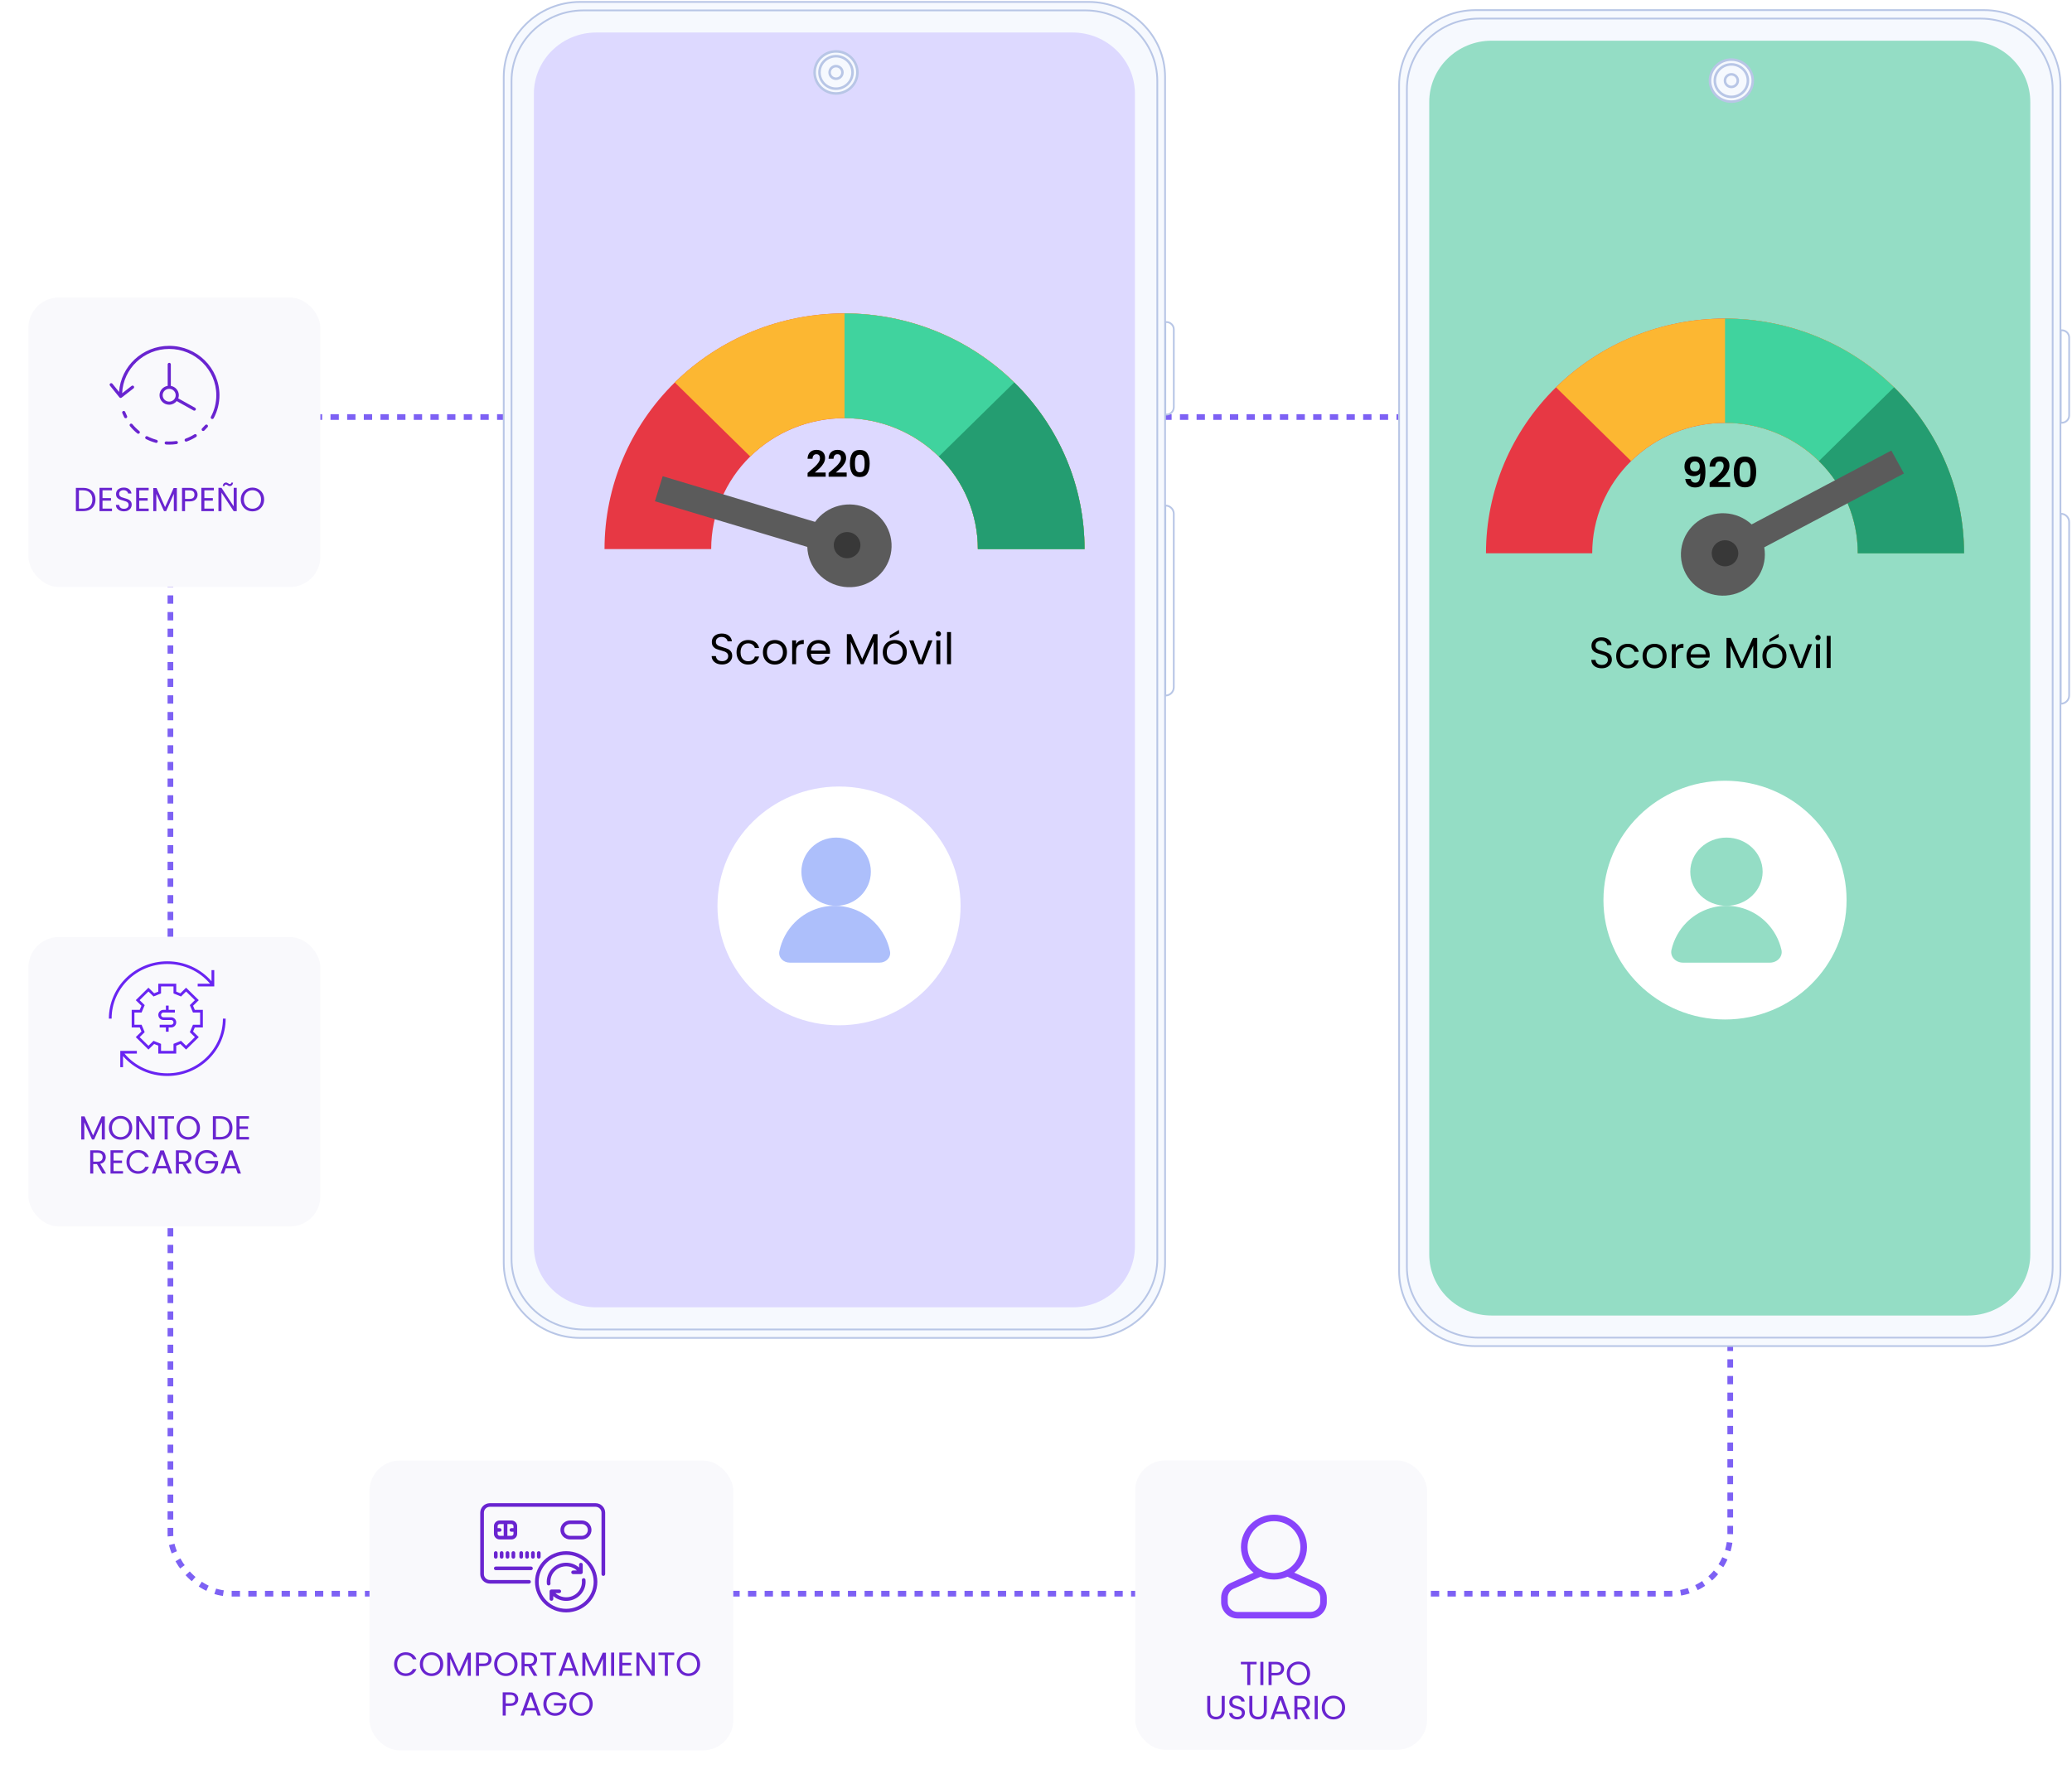 <svg width="729" height="626" viewBox="0 0 729 626" fill="none" xmlns="http://www.w3.org/2000/svg">
<rect x="59.957" y="146.755" width="548.799" height="414.095" rx="21.165" stroke="#7D61F4" stroke-width="2" stroke-dasharray="2.93 2.93"/>
<path d="M698.031 3.56H519.152C504.295 3.56 492.25 15.398 492.25 30.001V447.278C492.25 461.881 504.295 473.719 519.152 473.719H698.031C712.889 473.719 724.933 461.881 724.933 447.278V30.001C724.933 15.398 712.889 3.56 698.031 3.56Z" fill="#F6F9FE" stroke="#B8C6E6" stroke-width="0.622" stroke-miterlimit="10"/>
<path d="M696.896 6.54H520.289C506.316 6.54 494.988 17.673 494.988 31.406V445.879C494.988 459.613 506.316 470.746 520.289 470.746H696.896C710.869 470.746 722.197 459.613 722.197 445.879V31.406C722.197 17.673 710.869 6.54 696.896 6.54Z" stroke="#B8C6E6" stroke-width="0.622" stroke-miterlimit="10"/>
<path d="M692.378 14.322H524.805C512.684 14.322 502.857 23.98 502.857 35.893V441.386C502.857 453.299 512.684 462.957 524.805 462.957H692.378C704.499 462.957 714.326 453.299 714.326 441.386V35.893C714.326 23.98 704.499 14.322 692.378 14.322Z" fill="#94DDC5"/>
<path d="M725.016 148.778V116.223H725.392C726.829 116.223 727.999 117.373 727.999 118.786V146.215C727.999 147.628 726.829 148.778 725.392 148.778H725.016Z" stroke="#B8C6E6" stroke-width="0.622" stroke-miterlimit="10"/>
<path d="M725.016 247.653V180.795H725.057C726.679 180.795 727.993 182.086 727.993 183.68V244.767C727.993 246.361 726.679 247.653 725.057 247.653H725.016Z" stroke="#B8C6E6" stroke-width="0.622" stroke-miterlimit="10"/>
<path d="M609.157 35.772C613.314 35.772 616.685 32.459 616.685 28.373C616.685 24.287 613.314 20.974 609.157 20.974C604.999 20.974 601.629 24.287 601.629 28.373C601.629 32.459 604.999 35.772 609.157 35.772Z" fill="#F6F9FE" stroke="#B8C6E6" stroke-width="0.889" stroke-miterlimit="10"/>
<path d="M609.159 32.072C611.237 32.072 612.923 30.416 612.923 28.373C612.923 26.33 611.237 24.673 609.159 24.673C607.08 24.673 605.395 26.33 605.395 28.373C605.395 30.416 607.08 32.072 609.159 32.072Z" fill="white" stroke="#333333" stroke-width="0.889" stroke-miterlimit="10"/>
<path d="M609.157 34.09C612.37 34.09 614.974 31.53 614.974 28.373C614.974 25.215 612.37 22.656 609.157 22.656C605.944 22.656 603.34 25.215 603.34 28.373C603.34 31.53 605.944 34.09 609.157 34.09Z" fill="#F6F9FE" stroke="#B8C6E6" stroke-width="0.889" stroke-miterlimit="10"/>
<path d="M609.159 30.593C610.406 30.593 611.417 29.599 611.417 28.373C611.417 27.147 610.406 26.153 609.159 26.153C607.912 26.153 606.9 27.147 606.9 28.373C606.9 29.599 607.912 30.593 609.159 30.593Z" fill="#F6F9FE" stroke="#B8C6E6" stroke-width="0.889" stroke-miterlimit="10"/>
<path d="M383.012 0.677H204.133C189.275 0.677 177.23 12.515 177.23 27.118V444.395C177.23 458.998 189.275 470.836 204.133 470.836H383.012C397.869 470.836 409.914 458.998 409.914 444.395V27.118C409.914 12.515 397.869 0.677 383.012 0.677Z" fill="#F6F9FE" stroke="#B8C6E6" stroke-width="0.622" stroke-miterlimit="10"/>
<path d="M381.876 3.657H205.27C191.296 3.657 179.969 14.79 179.969 28.523V442.996C179.969 456.73 191.296 467.863 205.27 467.863H381.876C395.85 467.863 407.177 456.73 407.177 442.996V28.523C407.177 14.79 395.85 3.657 381.876 3.657Z" stroke="#B8C6E6" stroke-width="0.622" stroke-miterlimit="10"/>
<path d="M377.359 11.439H209.785C197.664 11.439 187.838 21.097 187.838 33.01V438.503C187.838 450.417 197.664 460.074 209.785 460.074H377.359C389.48 460.074 399.306 450.417 399.306 438.503V33.01C399.306 21.097 389.48 11.439 377.359 11.439Z" fill="#DDD9FF"/>
<path d="M409.996 145.895V113.34H410.372C411.81 113.34 412.98 114.491 412.98 115.903V143.332C412.98 144.745 411.81 145.895 410.372 145.895H409.996Z" stroke="#B8C6E6" stroke-width="0.622" stroke-miterlimit="10"/>
<path d="M409.996 244.77V177.912H410.037C411.659 177.912 412.973 179.203 412.973 180.797V241.884C412.973 243.478 411.659 244.77 410.037 244.77H409.996Z" stroke="#B8C6E6" stroke-width="0.622" stroke-miterlimit="10"/>
<path d="M294.137 32.889C298.295 32.889 301.665 29.576 301.665 25.49C301.665 21.404 298.295 18.091 294.137 18.091C289.98 18.091 286.609 21.404 286.609 25.49C286.609 29.576 289.98 32.889 294.137 32.889Z" fill="#F6F9FE" stroke="#B8C6E6" stroke-width="0.889" stroke-miterlimit="10"/>
<path d="M294.139 29.189C296.218 29.189 297.903 27.533 297.903 25.49C297.903 23.447 296.218 21.791 294.139 21.791C292.06 21.791 290.375 23.447 290.375 25.49C290.375 27.533 292.06 29.189 294.139 29.189Z" fill="white" stroke="#333333" stroke-width="0.889" stroke-miterlimit="10"/>
<path d="M294.137 31.207C297.35 31.207 299.954 28.648 299.954 25.49C299.954 22.332 297.35 19.773 294.137 19.773C290.925 19.773 288.32 22.332 288.32 25.49C288.32 28.648 290.925 31.207 294.137 31.207Z" fill="#F6F9FE" stroke="#B8C6E6" stroke-width="0.889" stroke-miterlimit="10"/>
<path d="M294.139 27.71C295.387 27.71 296.398 26.716 296.398 25.49C296.398 24.264 295.387 23.27 294.139 23.27C292.892 23.27 291.881 24.264 291.881 25.49C291.881 26.716 292.892 27.71 294.139 27.71Z" fill="#F6F9FE" stroke="#B8C6E6" stroke-width="0.889" stroke-miterlimit="10"/>
<path d="M250.221 193.235C250.221 181.014 255.164 169.294 263.961 160.652C272.759 152.011 284.691 147.156 297.133 147.156C309.575 147.156 321.507 152.011 330.305 160.652C339.103 169.294 344.045 181.014 344.045 193.235H381.575C381.575 171.238 372.678 150.141 356.842 134.586C341.007 119.031 319.528 110.293 297.133 110.293C274.738 110.293 253.26 119.031 237.424 134.586C221.588 150.141 212.691 171.238 212.691 193.235H250.221Z" fill="#E73844"/>
<path d="M297.132 110.293C286.04 110.279 275.056 112.418 264.809 116.587C254.562 120.756 245.254 126.873 237.422 134.586L263.96 160.653C270.521 154.209 278.88 149.82 287.98 148.042C297.08 146.264 306.512 147.177 315.084 150.665C323.656 154.152 330.982 160.058 336.137 167.636C341.292 175.213 344.043 184.122 344.044 193.236H381.573C381.573 171.238 372.677 150.141 356.841 134.586C341.005 119.032 319.527 110.293 297.132 110.293Z" fill="#FCB732"/>
<path d="M297.135 110.293V147.156C309.577 147.156 321.509 152.011 330.307 160.653C339.104 169.294 344.047 181.015 344.047 193.235H381.576C381.576 171.238 372.68 150.141 356.844 134.586C341.008 119.032 319.53 110.293 297.135 110.293Z" fill="#40D39E"/>
<path d="M381.575 193.235C381.589 182.341 379.412 171.551 375.167 161.486C370.923 151.421 364.696 142.279 356.843 134.586L330.305 160.653C334.668 164.927 338.127 170.006 340.486 175.597C342.844 181.189 344.053 187.183 344.045 193.235H381.575Z" fill="#249D71"/>
<path d="M297.132 202.451C302.314 202.451 306.515 198.325 306.515 193.235C306.515 188.146 302.314 184.02 297.132 184.02C291.951 184.02 287.75 188.146 287.75 193.235C287.75 198.325 291.951 202.451 297.132 202.451Z" fill="#383838"/>
<path d="M233.157 167.59L230.422 176.401L284.038 192.47C284.131 195.927 285.473 199.24 287.825 201.814C290.176 204.388 293.384 206.057 296.873 206.52C300.363 206.984 303.906 206.213 306.87 204.345C309.834 202.477 312.024 199.634 313.049 196.325C314.073 193.016 313.866 189.457 312.463 186.285C311.061 183.112 308.555 180.533 305.394 179.01C302.232 177.486 298.622 177.117 295.21 177.969C291.797 178.821 288.804 180.838 286.767 183.659L233.157 167.59ZM301.372 188.607C302.025 189.254 302.468 190.077 302.645 190.972C302.821 191.867 302.724 192.793 302.365 193.633C302.006 194.474 301.401 195.19 300.627 195.693C299.854 196.196 298.945 196.462 298.018 196.458C297.09 196.454 296.184 196.179 295.415 195.669C294.646 195.159 294.048 194.437 293.697 193.593C293.346 192.75 293.257 191.823 293.443 190.93C293.628 190.037 294.079 189.218 294.738 188.576C295.622 187.716 296.817 187.236 298.061 187.242C299.306 187.248 300.496 187.739 301.372 188.607Z" fill="#5B5B5B"/>
<path d="M284.806 165.871C285.63 165.184 286.287 164.613 286.776 164.158C287.266 163.695 287.673 163.214 288 162.716C288.326 162.218 288.489 161.729 288.489 161.248C288.489 160.81 288.386 160.467 288.18 160.218C287.974 159.969 287.656 159.845 287.227 159.845C286.798 159.845 286.467 159.991 286.236 160.282C286.004 160.566 285.884 160.956 285.875 161.454H284.124C284.158 160.424 284.463 159.643 285.038 159.111C285.622 158.578 286.36 158.312 287.253 158.312C288.231 158.312 288.982 158.574 289.506 159.098C290.03 159.613 290.292 160.295 290.292 161.145C290.292 161.815 290.111 162.454 289.751 163.064C289.39 163.673 288.978 164.205 288.515 164.66C288.051 165.107 287.446 165.648 286.699 166.283H290.498V167.776H284.137V166.437L284.806 165.871ZM292.2 165.871C293.024 165.184 293.681 164.613 294.17 164.158C294.659 163.695 295.067 163.214 295.393 162.716C295.72 162.218 295.883 161.729 295.883 161.248C295.883 160.81 295.78 160.467 295.574 160.218C295.368 159.969 295.05 159.845 294.621 159.845C294.192 159.845 293.861 159.991 293.629 160.282C293.398 160.566 293.277 160.956 293.269 161.454H291.518C291.552 160.424 291.857 159.643 292.432 159.111C293.016 158.578 293.754 158.312 294.647 158.312C295.625 158.312 296.376 158.574 296.9 159.098C297.424 159.613 297.685 160.295 297.685 161.145C297.685 161.815 297.505 162.454 297.145 163.064C296.784 163.673 296.372 164.205 295.908 164.66C295.445 165.107 294.84 165.648 294.093 166.283H297.891V167.776H291.53V166.437L292.2 165.871ZM299.027 163.089C299.027 161.604 299.293 160.441 299.826 159.6C300.366 158.759 301.259 158.338 302.504 158.338C303.749 158.338 304.637 158.759 305.169 159.6C305.71 160.441 305.98 161.604 305.98 163.089C305.98 164.583 305.71 165.755 305.169 166.605C304.637 167.454 303.749 167.879 302.504 167.879C301.259 167.879 300.366 167.454 299.826 166.605C299.293 165.755 299.027 164.583 299.027 163.089ZM304.204 163.089C304.204 162.454 304.161 161.922 304.075 161.493C303.997 161.055 303.834 160.699 303.585 160.424C303.345 160.149 302.985 160.012 302.504 160.012C302.023 160.012 301.658 160.149 301.409 160.424C301.169 160.699 301.006 161.055 300.92 161.493C300.843 161.922 300.804 162.454 300.804 163.089C300.804 163.742 300.843 164.291 300.92 164.738C300.997 165.175 301.16 165.532 301.409 165.806C301.658 166.072 302.023 166.205 302.504 166.205C302.985 166.205 303.349 166.072 303.598 165.806C303.847 165.532 304.01 165.175 304.088 164.738C304.165 164.291 304.204 163.742 304.204 163.089Z" fill="black"/>
<path d="M254.068 233.846C253.365 233.846 252.734 233.724 252.173 233.48C251.624 233.225 251.191 232.879 250.875 232.441C250.559 231.993 250.396 231.478 250.386 230.898H251.868C251.919 231.397 252.123 231.82 252.479 232.166C252.846 232.502 253.375 232.67 254.068 232.67C254.73 232.67 255.249 232.507 255.626 232.181C256.013 231.845 256.206 231.417 256.206 230.898C256.206 230.491 256.094 230.16 255.87 229.905C255.646 229.651 255.366 229.457 255.03 229.325C254.694 229.192 254.241 229.05 253.67 228.897C252.968 228.714 252.403 228.53 251.975 228.347C251.557 228.164 251.196 227.879 250.89 227.492C250.595 227.094 250.447 226.565 250.447 225.903C250.447 225.322 250.595 224.808 250.89 224.36C251.186 223.912 251.598 223.566 252.128 223.321C252.667 223.077 253.283 222.955 253.976 222.955C254.974 222.955 255.789 223.204 256.42 223.703C257.062 224.202 257.423 224.864 257.505 225.689H255.977C255.926 225.282 255.712 224.925 255.335 224.62C254.959 224.304 254.46 224.146 253.838 224.146C253.258 224.146 252.784 224.299 252.418 224.605C252.051 224.9 251.868 225.317 251.868 225.857C251.868 226.244 251.975 226.56 252.189 226.804C252.413 227.049 252.683 227.237 252.998 227.369C253.324 227.492 253.777 227.634 254.358 227.797C255.06 227.991 255.626 228.184 256.053 228.378C256.481 228.561 256.848 228.851 257.153 229.248C257.459 229.635 257.611 230.165 257.611 230.837C257.611 231.356 257.474 231.845 257.199 232.303C256.924 232.762 256.517 233.133 255.977 233.418C255.437 233.704 254.801 233.846 254.068 233.846ZM259.138 229.539C259.138 228.673 259.311 227.919 259.657 227.278C260.003 226.626 260.482 226.122 261.093 225.765C261.714 225.409 262.422 225.231 263.216 225.231C264.245 225.231 265.09 225.48 265.752 225.979C266.424 226.478 266.867 227.171 267.081 228.057H265.584C265.441 227.548 265.161 227.145 264.744 226.85C264.336 226.555 263.827 226.407 263.216 226.407C262.422 226.407 261.78 226.682 261.292 227.232C260.803 227.772 260.558 228.541 260.558 229.539C260.558 230.547 260.803 231.326 261.292 231.876C261.78 232.426 262.422 232.701 263.216 232.701C263.827 232.701 264.336 232.558 264.744 232.273C265.151 231.988 265.431 231.58 265.584 231.051H267.081C266.857 231.906 266.409 232.594 265.737 233.113C265.065 233.622 264.224 233.877 263.216 233.877C262.422 233.877 261.714 233.699 261.093 233.342C260.482 232.986 260.003 232.482 259.657 231.83C259.311 231.178 259.138 230.414 259.138 229.539ZM272.587 233.877C271.802 233.877 271.09 233.699 270.448 233.342C269.817 232.986 269.318 232.482 268.951 231.83C268.595 231.168 268.416 230.404 268.416 229.539C268.416 228.683 268.6 227.93 268.966 227.278C269.343 226.616 269.852 226.112 270.494 225.765C271.135 225.409 271.853 225.231 272.648 225.231C273.442 225.231 274.16 225.409 274.801 225.765C275.443 226.112 275.947 226.611 276.314 227.262C276.691 227.914 276.879 228.673 276.879 229.539C276.879 230.404 276.685 231.168 276.298 231.83C275.922 232.482 275.407 232.986 274.756 233.342C274.104 233.699 273.381 233.877 272.587 233.877ZM272.587 232.655C273.086 232.655 273.554 232.538 273.992 232.303C274.43 232.069 274.781 231.718 275.046 231.249C275.321 230.781 275.458 230.211 275.458 229.539C275.458 228.866 275.326 228.296 275.061 227.828C274.796 227.359 274.45 227.013 274.022 226.789C273.595 226.555 273.131 226.438 272.632 226.438C272.123 226.438 271.655 226.555 271.227 226.789C270.809 227.013 270.473 227.359 270.219 227.828C269.964 228.296 269.837 228.866 269.837 229.539C269.837 230.221 269.959 230.796 270.204 231.265C270.458 231.733 270.794 232.084 271.212 232.319C271.629 232.543 272.088 232.655 272.587 232.655ZM280.097 226.728C280.341 226.249 280.687 225.878 281.135 225.613C281.594 225.348 282.149 225.216 282.8 225.216V226.651H282.434C280.876 226.651 280.097 227.497 280.097 229.187V233.739H278.707V225.368H280.097V226.728ZM292.043 229.233C292.043 229.498 292.027 229.778 291.997 230.073H285.306C285.357 230.898 285.637 231.545 286.146 232.013C286.666 232.471 287.292 232.701 288.025 232.701C288.626 232.701 289.125 232.563 289.522 232.288C289.93 232.003 290.215 231.626 290.378 231.158H291.875C291.651 231.962 291.203 232.619 290.53 233.128C289.858 233.627 289.023 233.877 288.025 233.877C287.231 233.877 286.518 233.699 285.887 233.342C285.266 232.986 284.777 232.482 284.42 231.83C284.064 231.168 283.886 230.404 283.886 229.539C283.886 228.673 284.059 227.914 284.405 227.262C284.751 226.611 285.235 226.112 285.856 225.765C286.488 225.409 287.211 225.231 288.025 225.231C288.82 225.231 289.522 225.404 290.133 225.75C290.744 226.096 291.213 226.575 291.539 227.186C291.875 227.787 292.043 228.469 292.043 229.233ZM290.607 228.943C290.607 228.413 290.49 227.96 290.256 227.583C290.021 227.196 289.701 226.906 289.293 226.713C288.896 226.509 288.453 226.407 287.964 226.407C287.262 226.407 286.661 226.631 286.162 227.079C285.673 227.527 285.393 228.148 285.322 228.943H290.607ZM308.75 223.169V233.739H307.36V225.857L303.846 233.739H302.869L299.34 225.842V233.739H297.95V223.169H299.447L303.358 231.906L307.268 223.169H308.75ZM314.758 233.877C313.974 233.877 313.261 233.699 312.619 233.342C311.988 232.986 311.489 232.482 311.122 231.83C310.766 231.168 310.588 230.404 310.588 229.539C310.588 228.683 310.771 227.93 311.138 227.278C311.515 226.616 312.024 226.112 312.665 225.765C313.307 225.409 314.025 225.231 314.819 225.231C315.613 225.231 316.331 225.409 316.973 225.765C317.615 226.112 318.119 226.611 318.485 227.262C318.862 227.914 319.05 228.673 319.05 229.539C319.05 230.404 318.857 231.168 318.47 231.83C318.093 232.482 317.579 232.986 316.927 233.342C316.275 233.699 315.552 233.877 314.758 233.877ZM314.758 232.655C315.257 232.655 315.725 232.538 316.163 232.303C316.601 232.069 316.953 231.718 317.217 231.249C317.492 230.781 317.63 230.211 317.63 229.539C317.63 228.866 317.497 228.296 317.233 227.828C316.968 227.359 316.622 227.013 316.194 226.789C315.766 226.555 315.303 226.438 314.804 226.438C314.295 226.438 313.826 226.555 313.399 226.789C312.981 227.013 312.645 227.359 312.39 227.828C312.136 228.296 312.008 228.866 312.008 229.539C312.008 230.221 312.131 230.796 312.375 231.265C312.63 231.733 312.966 232.084 313.383 232.319C313.801 232.543 314.259 232.655 314.758 232.655ZM316.316 222.894L313.062 224.635V223.596L316.316 221.687V222.894ZM323.994 232.456L326.591 225.368H328.073L324.789 233.739H323.169L319.885 225.368H321.382L323.994 232.456ZM330.159 224.009C329.894 224.009 329.67 223.917 329.487 223.734C329.303 223.551 329.212 223.327 329.212 223.062C329.212 222.797 329.303 222.573 329.487 222.39C329.67 222.206 329.894 222.115 330.159 222.115C330.413 222.115 330.627 222.206 330.8 222.39C330.984 222.573 331.075 222.797 331.075 223.062C331.075 223.327 330.984 223.551 330.8 223.734C330.627 223.917 330.413 224.009 330.159 224.009ZM330.831 225.368V233.739H329.441V225.368H330.831ZM334.59 222.435V233.739H333.2V222.435H334.59Z" fill="black"/>
<g filter="url(#filter0_d_10879_12212)">
<ellipse cx="293.16" cy="316.766" rx="42.771" ry="42.012" fill="white"/>
</g>
<path d="M294.177 318.767C300.926 318.767 306.398 313.393 306.398 306.764C306.398 300.134 300.926 294.76 294.177 294.76C287.428 294.76 281.957 300.134 281.957 306.764C281.957 313.393 287.428 318.767 294.177 318.767Z" fill="#ADBFFB"/>
<path d="M293.669 318.767C288.402 318.767 283.351 320.875 279.627 324.626C276.853 327.421 274.984 330.958 274.211 334.773C273.77 336.952 275.613 338.772 277.836 338.772H309.501C311.724 338.772 313.567 336.952 313.126 334.773C312.353 330.958 310.485 327.421 307.71 324.626C303.986 320.875 298.935 318.767 293.669 318.767Z" fill="#ADBFFB"/>
<path d="M560.194 194.712C560.194 182.541 565.117 170.868 573.879 162.261C582.641 153.655 594.525 148.819 606.917 148.819C619.308 148.819 631.192 153.655 639.954 162.261C648.716 170.868 653.639 182.541 653.639 194.712H691.017C691.017 172.803 682.156 151.792 666.384 136.3C650.613 120.808 629.221 112.105 606.917 112.105C584.612 112.105 563.221 120.808 547.449 136.3C531.677 151.792 522.816 172.803 522.816 194.712H560.194Z" fill="#E73844"/>
<path d="M606.917 112.105C595.871 112.091 584.931 114.221 574.725 118.374C564.52 122.526 555.25 128.618 547.449 136.3L573.88 162.262C580.414 155.843 588.739 151.473 597.802 149.702C606.866 147.931 616.26 148.84 624.797 152.314C633.334 155.787 640.631 161.669 645.765 169.216C650.899 176.763 653.64 185.636 653.64 194.712H691.018C691.018 172.804 682.157 151.792 666.385 136.3C650.613 120.809 629.222 112.105 606.917 112.105Z" fill="#FCB732"/>
<path d="M606.918 112.105V148.82C619.309 148.82 631.194 153.655 639.956 162.261C648.718 170.868 653.64 182.541 653.64 194.712H691.018C691.018 172.804 682.158 151.792 666.386 136.3C650.614 120.808 629.223 112.105 606.918 112.105Z" fill="#40D39E"/>
<path d="M691.016 194.712C691.03 183.862 688.862 173.116 684.634 163.092C680.407 153.067 674.205 143.962 666.384 136.3L639.953 162.261C644.298 166.518 647.744 171.576 650.093 177.145C652.441 182.714 653.646 188.684 653.638 194.712H691.016Z" fill="#249D71"/>
<path d="M606.915 203.891C612.076 203.891 616.259 199.781 616.259 194.712C616.259 189.643 612.076 185.534 606.915 185.534C601.754 185.534 597.57 189.643 597.57 194.712C597.57 199.781 601.754 203.891 606.915 203.891Z" fill="#383838"/>
<path d="M669.871 166.626L665.442 158.549L616.286 184.547C613.73 182.188 610.403 180.799 606.901 180.629C603.398 180.459 599.948 181.519 597.168 183.619C594.388 185.719 592.459 188.722 591.728 192.091C590.996 195.46 591.508 198.974 593.173 202.006C594.839 205.038 597.548 207.388 600.816 208.638C604.084 209.887 607.699 209.953 611.012 208.824C614.325 207.694 617.121 205.444 618.9 202.475C620.679 199.507 621.324 196.013 620.72 192.62L669.871 166.626ZM606.918 199.302C605.994 199.302 605.09 199.032 604.322 198.528C603.554 198.024 602.955 197.307 602.601 196.469C602.248 195.63 602.155 194.707 602.335 193.817C602.516 192.927 602.961 192.109 603.614 191.467C604.267 190.825 605.1 190.388 606.006 190.211C606.913 190.034 607.852 190.125 608.706 190.472C609.559 190.82 610.289 191.408 610.803 192.163C611.316 192.917 611.59 193.805 611.59 194.712C611.59 195.929 611.098 197.097 610.222 197.957C609.345 198.818 608.157 199.302 606.918 199.302Z" fill="#5B5B5B"/>
<path d="M594.845 168.536C594.923 168.964 595.098 169.295 595.371 169.529C595.653 169.753 596.028 169.864 596.495 169.864C597.099 169.864 597.537 169.616 597.809 169.12C598.082 168.614 598.218 167.767 598.218 166.579C597.994 166.891 597.678 167.134 597.269 167.309C596.87 167.485 596.437 167.572 595.969 167.572C595.347 167.572 594.782 167.446 594.276 167.193C593.779 166.93 593.385 166.545 593.093 166.039C592.801 165.523 592.655 164.9 592.655 164.17C592.655 163.09 592.976 162.233 593.619 161.6C594.261 160.958 595.137 160.637 596.247 160.637C597.629 160.637 598.602 161.08 599.167 161.965C599.741 162.851 600.028 164.185 600.028 165.966C600.028 167.231 599.917 168.268 599.693 169.076C599.479 169.884 599.104 170.497 598.568 170.916C598.043 171.334 597.322 171.544 596.408 171.544C595.687 171.544 595.074 171.407 594.568 171.135C594.062 170.852 593.672 170.487 593.4 170.04C593.137 169.582 592.986 169.081 592.947 168.536H594.845ZM596.393 165.908C596.899 165.908 597.298 165.752 597.59 165.44C597.882 165.129 598.028 164.71 598.028 164.185C598.028 163.611 597.872 163.168 597.561 162.856C597.259 162.535 596.846 162.374 596.32 162.374C595.794 162.374 595.376 162.54 595.064 162.871C594.762 163.192 594.612 163.62 594.612 164.156C594.612 164.671 594.758 165.095 595.05 165.426C595.351 165.747 595.799 165.908 596.393 165.908ZM602.262 169.222C603.196 168.443 603.941 167.796 604.496 167.28C605.051 166.755 605.513 166.209 605.883 165.645C606.253 165.08 606.438 164.525 606.438 163.98C606.438 163.484 606.321 163.095 606.087 162.812C605.854 162.53 605.494 162.389 605.007 162.389C604.52 162.389 604.146 162.554 603.883 162.885C603.62 163.207 603.484 163.649 603.474 164.214H601.488C601.527 163.046 601.873 162.16 602.525 161.557C603.187 160.953 604.024 160.651 605.036 160.651C606.146 160.651 606.998 160.948 607.591 161.542C608.185 162.126 608.482 162.9 608.482 163.864C608.482 164.623 608.278 165.348 607.869 166.039C607.46 166.73 606.993 167.334 606.467 167.85C605.941 168.356 605.255 168.969 604.408 169.689H608.716V171.383H601.503V169.864L602.262 169.222ZM610.004 166.068C610.004 164.384 610.305 163.065 610.909 162.111C611.522 161.158 612.534 160.681 613.946 160.681C615.357 160.681 616.365 161.158 616.968 162.111C617.581 163.065 617.888 164.384 617.888 166.068C617.888 167.762 617.581 169.091 616.968 170.054C616.365 171.018 615.357 171.5 613.946 171.5C612.534 171.5 611.522 171.018 610.909 170.054C610.305 169.091 610.004 167.762 610.004 166.068ZM615.873 166.068C615.873 165.348 615.824 164.744 615.727 164.258C615.64 163.761 615.455 163.357 615.172 163.046C614.9 162.734 614.491 162.579 613.946 162.579C613.401 162.579 612.987 162.734 612.705 163.046C612.432 163.357 612.247 163.761 612.15 164.258C612.062 164.744 612.019 165.348 612.019 166.068C612.019 166.808 612.062 167.431 612.15 167.937C612.238 168.434 612.422 168.838 612.705 169.149C612.987 169.451 613.401 169.602 613.946 169.602C614.491 169.602 614.905 169.451 615.187 169.149C615.469 168.838 615.654 168.434 615.742 167.937C615.829 167.431 615.873 166.808 615.873 166.068Z" fill="black"/>
<path d="M563.559 235.178C562.856 235.178 562.225 235.056 561.665 234.812C561.115 234.557 560.682 234.211 560.366 233.773C560.051 233.325 559.888 232.811 559.878 232.23H561.359C561.41 232.729 561.614 233.152 561.97 233.498C562.337 233.834 562.867 234.002 563.559 234.002C564.221 234.002 564.74 233.839 565.117 233.513C565.504 233.177 565.698 232.75 565.698 232.23C565.698 231.823 565.586 231.492 565.362 231.237C565.137 230.983 564.857 230.789 564.521 230.657C564.185 230.524 563.732 230.382 563.162 230.229C562.459 230.046 561.894 229.862 561.466 229.679C561.049 229.496 560.687 229.211 560.382 228.824C560.086 228.427 559.939 227.897 559.939 227.235C559.939 226.655 560.086 226.14 560.382 225.692C560.677 225.244 561.089 224.898 561.619 224.654C562.159 224.409 562.775 224.287 563.467 224.287C564.465 224.287 565.28 224.536 565.911 225.035C566.553 225.534 566.915 226.196 566.996 227.021H565.468C565.418 226.614 565.204 226.257 564.827 225.952C564.45 225.636 563.951 225.478 563.33 225.478C562.749 225.478 562.276 225.631 561.909 225.937C561.543 226.232 561.359 226.65 561.359 227.189C561.359 227.576 561.466 227.892 561.68 228.136C561.904 228.381 562.174 228.569 562.49 228.702C562.816 228.824 563.269 228.966 563.849 229.129C564.552 229.323 565.117 229.516 565.545 229.71C565.973 229.893 566.339 230.183 566.645 230.58C566.95 230.967 567.103 231.497 567.103 232.169C567.103 232.688 566.965 233.177 566.69 233.636C566.416 234.094 566.008 234.465 565.468 234.751C564.929 235.036 564.292 235.178 563.559 235.178ZM568.629 230.871C568.629 230.005 568.802 229.251 569.149 228.61C569.495 227.958 569.973 227.454 570.584 227.098C571.206 226.741 571.913 226.563 572.708 226.563C573.736 226.563 574.581 226.812 575.243 227.311C575.916 227.81 576.359 228.503 576.572 229.389H575.075C574.933 228.88 574.653 228.478 574.235 228.182C573.828 227.887 573.319 227.739 572.708 227.739C571.913 227.739 571.272 228.014 570.783 228.564C570.294 229.104 570.05 229.873 570.05 230.871C570.05 231.879 570.294 232.658 570.783 233.208C571.272 233.758 571.913 234.033 572.708 234.033C573.319 234.033 573.828 233.89 574.235 233.605C574.643 233.32 574.923 232.912 575.075 232.383H576.572C576.348 233.238 575.9 233.926 575.228 234.445C574.556 234.954 573.716 235.209 572.708 235.209C571.913 235.209 571.206 235.031 570.584 234.674C569.973 234.318 569.495 233.814 569.149 233.162C568.802 232.51 568.629 231.746 568.629 230.871ZM582.078 235.209C581.294 235.209 580.581 235.031 579.939 234.674C579.308 234.318 578.809 233.814 578.442 233.162C578.086 232.5 577.908 231.736 577.908 230.871C577.908 230.015 578.091 229.262 578.458 228.61C578.834 227.948 579.344 227.444 579.985 227.098C580.627 226.741 581.345 226.563 582.139 226.563C582.933 226.563 583.651 226.741 584.293 227.098C584.934 227.444 585.439 227.943 585.805 228.595C586.182 229.246 586.37 230.005 586.37 230.871C586.37 231.736 586.177 232.5 585.79 233.162C585.413 233.814 584.899 234.318 584.247 234.674C583.595 235.031 582.872 235.209 582.078 235.209ZM582.078 233.987C582.577 233.987 583.045 233.87 583.483 233.636C583.921 233.401 584.273 233.05 584.537 232.582C584.812 232.113 584.95 231.543 584.95 230.871C584.95 230.199 584.817 229.628 584.553 229.16C584.288 228.691 583.942 228.345 583.514 228.121C583.086 227.887 582.623 227.77 582.124 227.77C581.615 227.77 581.146 227.887 580.718 228.121C580.301 228.345 579.965 228.691 579.71 229.16C579.456 229.628 579.328 230.199 579.328 230.871C579.328 231.553 579.451 232.128 579.695 232.597C579.95 233.065 580.286 233.417 580.703 233.651C581.121 233.875 581.579 233.987 582.078 233.987ZM589.588 228.06C589.833 227.581 590.179 227.21 590.627 226.945C591.085 226.68 591.64 226.548 592.292 226.548V227.984H591.925C590.367 227.984 589.588 228.829 589.588 230.519V235.071H588.198V226.7H589.588V228.06ZM601.534 230.565C601.534 230.83 601.519 231.11 601.488 231.405H594.798C594.849 232.23 595.129 232.877 595.638 233.345C596.157 233.804 596.784 234.033 597.517 234.033C598.118 234.033 598.617 233.895 599.014 233.62C599.421 233.335 599.706 232.958 599.869 232.49H601.366C601.142 233.294 600.694 233.951 600.022 234.46C599.35 234.959 598.515 235.209 597.517 235.209C596.722 235.209 596.01 235.031 595.378 234.674C594.757 234.318 594.268 233.814 593.912 233.162C593.555 232.5 593.377 231.736 593.377 230.871C593.377 230.005 593.55 229.246 593.896 228.595C594.243 227.943 594.726 227.444 595.348 227.098C595.979 226.741 596.702 226.563 597.517 226.563C598.311 226.563 599.014 226.736 599.625 227.082C600.236 227.429 600.704 227.907 601.03 228.518C601.366 229.119 601.534 229.801 601.534 230.565ZM600.098 230.275C600.098 229.745 599.981 229.292 599.747 228.915C599.513 228.528 599.192 228.238 598.785 228.045C598.387 227.841 597.944 227.739 597.456 227.739C596.753 227.739 596.152 227.963 595.653 228.411C595.164 228.859 594.884 229.481 594.813 230.275H600.098ZM618.241 224.501V235.071H616.851V227.189L613.338 235.071H612.36L608.832 227.174V235.071H607.441V224.501H608.938L612.849 233.238L616.76 224.501H618.241ZM624.249 235.209C623.465 235.209 622.752 235.031 622.111 234.674C621.48 234.318 620.981 233.814 620.614 233.162C620.257 232.5 620.079 231.736 620.079 230.871C620.079 230.015 620.263 229.262 620.629 228.61C621.006 227.948 621.515 227.444 622.157 227.098C622.798 226.741 623.516 226.563 624.311 226.563C625.105 226.563 625.823 226.741 626.464 227.098C627.106 227.444 627.61 227.943 627.977 228.595C628.353 229.246 628.542 230.005 628.542 230.871C628.542 231.736 628.348 232.5 627.961 233.162C627.585 233.814 627.07 234.318 626.419 234.674C625.767 235.031 625.044 235.209 624.249 235.209ZM624.249 233.987C624.748 233.987 625.217 233.87 625.655 233.636C626.093 233.401 626.444 233.05 626.709 232.582C626.984 232.113 627.121 231.543 627.121 230.871C627.121 230.199 626.989 229.628 626.724 229.16C626.459 228.691 626.113 228.345 625.685 228.121C625.258 227.887 624.794 227.77 624.295 227.77C623.786 227.77 623.318 227.887 622.89 228.121C622.472 228.345 622.136 228.691 621.882 229.16C621.627 229.628 621.5 230.199 621.5 230.871C621.5 231.553 621.622 232.128 621.867 232.597C622.121 233.065 622.457 233.417 622.875 233.651C623.292 233.875 623.75 233.987 624.249 233.987ZM625.808 224.226L622.554 225.967V224.929L625.808 223.019V224.226ZM633.486 233.788L636.083 226.7H637.564L634.28 235.071H632.661L629.377 226.7H630.874L633.486 233.788ZM639.65 225.341C639.385 225.341 639.161 225.249 638.978 225.066C638.795 224.883 638.703 224.659 638.703 224.394C638.703 224.129 638.795 223.905 638.978 223.722C639.161 223.538 639.385 223.447 639.65 223.447C639.905 223.447 640.119 223.538 640.292 223.722C640.475 223.905 640.567 224.129 640.567 224.394C640.567 224.659 640.475 224.883 640.292 225.066C640.119 225.249 639.905 225.341 639.65 225.341ZM640.322 226.7V235.071H638.932V226.7H640.322ZM644.081 223.768V235.071H642.691V223.768H644.081Z" fill="black"/>
<g filter="url(#filter1_d_10879_12212)">
<ellipse cx="606.918" cy="316.769" rx="42.771" ry="42.012" fill="white"/>
</g>
<path d="M607.427 318.769C614.457 318.769 620.156 313.395 620.156 306.766C620.156 300.137 614.457 294.763 607.427 294.763C600.396 294.763 594.697 300.137 594.697 306.766C594.697 313.395 600.396 318.769 607.427 318.769Z" fill="#94DDC5"/>
<path d="M607.426 318.769C602.16 318.769 597.109 320.877 593.385 324.629C590.739 327.295 588.916 330.635 588.083 334.249C587.517 336.706 589.612 338.775 592.133 338.775H622.72C625.241 338.775 627.336 336.706 626.77 334.249C625.936 330.635 624.114 327.295 621.468 324.629C617.744 320.877 612.693 318.769 607.426 318.769Z" fill="#94DDC5"/>
<g filter="url(#filter2_d_10879_12212)">
<rect x="396.375" y="510.947" width="102.724" height="101.862" rx="10.679" fill="#F9F9FC"/>
</g>
<g filter="url(#filter3_d_10879_12212)">
<rect x="127" y="511" width="128" height="102" rx="10.679" fill="#F9F9FC"/>
</g>
<g filter="url(#filter4_d_10879_12212)">
<rect x="7" y="326.769" width="102.724" height="101.862" rx="10.679" fill="#F9F9FC"/>
</g>
<g filter="url(#filter5_d_10879_12212)">
<rect x="7" y="101.706" width="102.724" height="101.862" rx="10.679" fill="#F9F9FC"/>
</g>
<path d="M443.488 554.883L434.003 559.118C432.759 559.673 431.96 560.892 431.96 562.234V563.86C431.96 565.75 433.521 567.283 435.446 567.283H461.004C462.929 567.283 464.49 565.75 464.49 563.86V562.234C464.49 560.892 463.691 559.673 462.447 559.118L452.962 554.883C451.515 555.518 449.912 555.872 448.225 555.872C446.538 555.872 444.935 555.518 443.488 554.883ZM441.074 553.454C438.355 551.365 436.607 548.113 436.607 544.46C436.607 538.158 441.809 533.049 448.225 533.049C454.641 533.049 459.843 538.158 459.843 544.46C459.843 548.113 458.095 551.365 455.376 553.454L463.408 557.04C465.482 557.966 466.813 559.997 466.813 562.234V563.86C466.813 567.011 464.213 569.565 461.004 569.565H435.446C432.237 569.565 429.637 567.011 429.637 563.86V562.234C429.637 559.997 430.968 557.966 433.042 557.04L441.074 553.454ZM448.225 553.589C453.358 553.589 457.519 549.502 457.519 544.46C457.519 539.418 453.358 535.331 448.225 535.331C443.092 535.331 438.931 539.418 438.931 544.46C438.931 549.502 443.092 553.589 448.225 553.589Z" fill="#8844FB"/>
<path d="M209.521 529H172.366C170.493 529 168.969 530.497 168.969 532.337V553.964C168.969 555.804 170.493 557.301 172.366 557.301H186.127C186.483 557.301 186.772 557.017 186.772 556.667C186.772 556.317 186.483 556.033 186.127 556.033H172.366C171.204 556.033 170.259 555.105 170.259 553.964V532.337C170.259 531.196 171.204 530.267 172.366 530.267H209.521C210.683 530.267 211.628 531.196 211.628 532.337V553.964C211.628 554.314 211.917 554.597 212.273 554.597C212.629 554.597 212.918 554.314 212.918 553.964V532.337C212.918 530.497 211.394 529 209.521 529Z" fill="#6924D0"/>
<path d="M186.815 551.303H174.43C174.074 551.303 173.785 551.586 173.785 551.936C173.785 552.286 174.074 552.57 174.43 552.57H186.815C187.171 552.57 187.46 552.286 187.46 551.936C187.46 551.586 187.171 551.303 186.815 551.303Z" fill="#6924D0"/>
<path d="M181.956 539.771V537.068C181.956 535.973 181.049 535.083 179.935 535.083H175.806C174.692 535.083 173.785 535.973 173.785 537.068V539.771C173.785 540.866 174.692 541.756 175.806 541.756H179.935C181.049 541.756 181.956 540.866 181.956 539.771ZM175.075 539.771V539.053H175.806C176.163 539.053 176.451 538.769 176.451 538.419C176.451 538.07 176.163 537.786 175.806 537.786H175.075V537.068C175.075 536.672 175.403 536.35 175.806 536.35H177.225V540.489H175.806C175.403 540.489 175.075 540.167 175.075 539.771ZM179.935 540.489H178.516V536.35H179.935C180.338 536.35 180.666 536.672 180.666 537.068V537.786H179.935C179.578 537.786 179.29 538.07 179.29 538.419C179.29 538.769 179.578 539.053 179.935 539.053H180.666V539.771C180.666 540.167 180.338 540.489 179.935 540.489Z" fill="#6924D0"/>
<path d="M173.785 547.881C173.785 548.231 174.074 548.514 174.43 548.514C174.786 548.514 175.075 548.231 175.075 547.881V546.529C175.075 546.179 174.786 545.896 174.43 545.896C174.074 545.896 173.785 546.179 173.785 546.529V547.881Z" fill="#6924D0"/>
<path d="M175.85 546.529V547.881C175.85 548.231 176.138 548.514 176.495 548.514C176.851 548.514 177.14 548.231 177.14 547.881V546.529C177.14 546.179 176.851 545.896 176.495 545.896C176.138 545.896 175.85 546.179 175.85 546.529Z" fill="#6924D0"/>
<path d="M177.914 546.529V547.881C177.914 548.231 178.203 548.514 178.559 548.514C178.915 548.514 179.204 548.231 179.204 547.881V546.529C179.204 546.179 178.915 545.896 178.559 545.896C178.203 545.896 177.914 546.179 177.914 546.529Z" fill="#6924D0"/>
<path d="M179.977 546.529V547.881C179.977 548.231 180.265 548.514 180.622 548.514C180.978 548.514 181.267 548.231 181.267 547.881V546.529C181.267 546.179 180.978 545.896 180.622 545.896C180.265 545.896 179.977 546.179 179.977 546.529Z" fill="#6924D0"/>
<path d="M184.021 547.881V546.529C184.021 546.179 183.732 545.896 183.376 545.896C183.019 545.896 182.73 546.179 182.73 546.529V547.881C182.73 548.231 183.019 548.514 183.376 548.514C183.732 548.514 184.021 548.231 184.021 547.881Z" fill="#6924D0"/>
<path d="M186.083 547.881V546.529C186.083 546.179 185.794 545.896 185.438 545.896C185.082 545.896 184.793 546.179 184.793 546.529V547.881C184.793 548.231 185.082 548.514 185.438 548.514C185.794 548.514 186.083 548.231 186.083 547.881Z" fill="#6924D0"/>
<path d="M187.502 545.896C187.146 545.896 186.857 546.179 186.857 546.529V547.881C186.857 548.231 187.146 548.514 187.502 548.514C187.859 548.514 188.148 548.231 188.148 547.881V546.529C188.148 546.179 187.859 545.896 187.502 545.896Z" fill="#6924D0"/>
<path d="M190.212 547.881V546.529C190.212 546.179 189.923 545.896 189.567 545.896C189.211 545.896 188.922 546.179 188.922 546.529V547.881C188.922 548.231 189.211 548.514 189.567 548.514C189.923 548.514 190.212 548.231 190.212 547.881Z" fill="#6924D0"/>
<path d="M204.705 541.756C206.578 541.756 208.102 540.259 208.102 538.419C208.102 536.579 206.578 535.083 204.705 535.083H200.577C198.704 535.083 197.18 536.579 197.18 538.419C197.18 540.259 198.704 541.756 200.577 541.756H204.705ZM198.47 538.419C198.47 537.278 199.415 536.35 200.577 536.35H204.705C205.867 536.35 206.812 537.278 206.812 538.419C206.812 539.561 205.867 540.489 204.705 540.489H200.577C199.415 540.489 198.47 539.561 198.47 538.419Z" fill="#6924D0"/>
<path d="M199.2 545.896C193.154 545.896 188.234 550.728 188.234 556.667C188.234 562.606 193.154 567.438 199.2 567.438C205.247 567.438 210.166 562.606 210.166 556.667C210.166 550.728 205.247 545.896 199.2 545.896ZM199.2 566.171C193.865 566.171 189.524 561.907 189.524 556.667C189.524 551.426 193.865 547.163 199.2 547.163C204.535 547.163 208.876 551.426 208.876 556.667C208.876 561.907 204.535 566.171 199.2 566.171Z" fill="#6924D0"/>
<path d="M205.291 555.395C204.937 555.431 204.68 555.743 204.718 556.091C204.894 557.737 204.313 559.351 203.124 560.52C202.076 561.549 200.683 562.116 199.201 562.116C197.781 562.116 196.444 561.594 195.413 560.646H196.768C197.125 560.646 197.413 560.362 197.413 560.012C197.413 559.662 197.125 559.378 196.768 559.378H194.016C193.66 559.378 193.371 559.662 193.371 560.012V562.715C193.371 563.065 193.66 563.349 194.016 563.349C194.372 563.349 194.661 563.065 194.661 562.715V561.688C195.914 562.783 197.51 563.383 199.201 563.383C201.027 563.383 202.744 562.684 204.036 561.416C205.502 559.975 206.218 557.986 206.001 555.958C205.963 555.61 205.645 555.358 205.291 555.395Z" fill="#6924D0"/>
<path d="M193.683 557.241C193.506 555.596 194.087 553.982 195.277 552.814C197.396 550.733 200.815 550.692 202.987 552.688H201.632C201.276 552.688 200.987 552.972 200.987 553.322C200.987 553.672 201.276 553.955 201.632 553.955H204.384C204.74 553.955 205.029 553.672 205.029 553.322V550.618C205.029 550.269 204.74 549.985 204.384 549.985C204.028 549.985 203.739 550.269 203.739 550.618V551.646C201.057 549.304 196.934 549.394 194.364 551.918C192.899 553.358 192.182 555.346 192.399 557.373C192.434 557.699 192.714 557.941 193.04 557.941C193.063 557.941 193.086 557.939 193.109 557.937C193.463 557.9 193.72 557.589 193.683 557.241Z" fill="#6924D0"/>
<path d="M62.008 359.795C62.008 360.78 61.192 361.581 60.189 361.581H59.333V363.079H58.37V361.581H56.176V360.636H60.189C60.661 360.636 61.045 360.258 61.045 359.795C61.045 359.331 60.661 358.954 60.189 358.954H57.514C56.511 358.954 55.696 358.152 55.696 357.167C55.696 356.182 56.512 355.38 57.514 355.38H58.371V353.883H59.334V355.38H61.527V356.326H57.514C57.042 356.326 56.658 356.703 56.658 357.167C56.658 357.631 57.042 358.008 57.514 358.008H60.189C61.192 358.008 62.008 358.809 62.008 359.795ZM68.533 361.581L67.93 363.012L69.936 364.983L65.471 369.368L63.465 367.398L62.008 367.99V370.778H55.695V367.99L54.237 367.398L52.231 369.368L47.766 364.983L49.772 363.012L49.169 361.581H46.332V355.38H49.169L49.772 353.948L47.766 351.977L52.231 347.592L54.237 349.563L55.695 348.97V346.184H62.008V348.97L63.465 349.563L65.471 347.592L69.936 351.977L67.93 353.948L68.533 355.38H71.371V361.581H68.533ZM66.794 363.236L67.891 360.636H70.408V356.326H67.891L66.794 353.726L68.576 351.977L65.472 348.931L63.694 350.679L61.045 349.603V347.13H56.658V349.603L54.011 350.679L52.231 348.931L49.129 351.977L50.909 353.726L49.814 356.326H47.295V360.636H49.814L50.909 363.236L49.129 364.983L52.231 368.031L54.011 366.281L56.658 367.358V369.831H61.045V367.358L63.692 366.281L65.471 368.031L68.574 364.983L66.794 363.236ZM58.852 339.247C64.74 339.247 70.174 341.763 73.908 346.184H69.552V347.13H75.384V341.401H74.421V345.314C70.511 340.839 64.911 338.301 58.852 338.301C47.522 338.301 38.307 347.353 38.307 358.481H39.27C39.27 347.874 48.053 339.247 58.852 339.247ZM78.433 358.481C78.433 369.086 69.65 377.715 58.852 377.715C52.964 377.715 47.529 375.199 43.795 370.779H48.151V369.832H42.319V375.56H43.282V371.648C47.192 376.123 52.792 378.661 58.852 378.661C70.181 378.661 79.396 369.608 79.396 358.481H78.433Z" fill="#6924F2"/>
<path d="M442.121 584.836V585.705H439.89V593.019H438.822V585.705H436.579V584.836H442.121ZM444.504 584.836V593.019H443.436V584.836H444.504ZM451.796 587.231C451.796 587.912 451.561 588.479 451.091 588.933C450.629 589.379 449.921 589.602 448.966 589.602H447.393V593.019H446.325V584.836H448.966C449.89 584.836 450.59 585.059 451.068 585.505C451.553 585.951 451.796 586.526 451.796 587.231ZM448.966 588.722C449.561 588.722 449.999 588.593 450.281 588.334C450.563 588.076 450.704 587.708 450.704 587.231C450.704 586.221 450.125 585.716 448.966 585.716H447.393V588.722H448.966ZM456.833 593.101C456.074 593.101 455.381 592.925 454.755 592.573C454.129 592.213 453.632 591.716 453.264 591.082C452.904 590.44 452.724 589.72 452.724 588.921C452.724 588.123 452.904 587.407 453.264 586.773C453.632 586.131 454.129 585.634 454.755 585.282C455.381 584.922 456.074 584.742 456.833 584.742C457.6 584.742 458.297 584.922 458.923 585.282C459.549 585.634 460.042 586.127 460.402 586.761C460.762 587.395 460.942 588.115 460.942 588.921C460.942 589.728 460.762 590.448 460.402 591.082C460.042 591.716 459.549 592.213 458.923 592.573C458.297 592.925 457.6 593.101 456.833 593.101ZM456.833 592.173C457.405 592.173 457.917 592.04 458.371 591.774C458.833 591.508 459.193 591.129 459.451 590.635C459.717 590.142 459.85 589.571 459.85 588.921C459.85 588.264 459.717 587.693 459.451 587.207C459.193 586.714 458.837 586.335 458.383 586.069C457.929 585.803 457.412 585.669 456.833 585.669C456.254 585.669 455.738 585.803 455.284 586.069C454.83 586.335 454.47 586.714 454.204 587.207C453.945 587.693 453.816 588.264 453.816 588.921C453.816 589.571 453.945 590.142 454.204 590.635C454.47 591.129 454.83 591.508 455.284 591.774C455.745 592.04 456.262 592.173 456.833 592.173ZM425.81 596.836V602.013C425.81 602.741 425.986 603.281 426.338 603.633C426.698 603.986 427.195 604.162 427.829 604.162C428.456 604.162 428.945 603.986 429.297 603.633C429.657 603.281 429.837 602.741 429.837 602.013V596.836H430.905V602.002C430.905 602.682 430.768 603.258 430.494 603.727C430.22 604.189 429.849 604.533 429.379 604.76C428.917 604.987 428.397 605.101 427.818 605.101C427.239 605.101 426.714 604.987 426.245 604.76C425.783 604.533 425.415 604.189 425.141 603.727C424.875 603.258 424.742 602.682 424.742 602.002V596.836H425.81ZM435.282 605.101C434.742 605.101 434.257 605.007 433.826 604.819C433.404 604.623 433.071 604.357 432.828 604.021C432.586 603.676 432.461 603.281 432.453 602.835H433.591C433.631 603.219 433.787 603.543 434.061 603.809C434.343 604.068 434.75 604.197 435.282 604.197C435.791 604.197 436.19 604.072 436.479 603.821C436.777 603.563 436.926 603.234 436.926 602.835C436.926 602.522 436.84 602.268 436.667 602.072C436.495 601.876 436.28 601.728 436.022 601.626C435.763 601.524 435.415 601.415 434.977 601.297C434.437 601.156 434.002 601.015 433.674 600.874C433.353 600.734 433.075 600.514 432.84 600.217C432.613 599.912 432.5 599.505 432.5 598.996C432.5 598.55 432.613 598.155 432.84 597.81C433.067 597.466 433.384 597.2 433.791 597.012C434.206 596.824 434.679 596.73 435.212 596.73C435.979 596.73 436.605 596.922 437.09 597.306C437.583 597.689 437.861 598.198 437.924 598.832H436.75C436.71 598.519 436.546 598.245 436.256 598.01C435.967 597.767 435.583 597.646 435.106 597.646C434.66 597.646 434.296 597.763 434.014 597.998C433.732 598.225 433.591 598.546 433.591 598.961C433.591 599.258 433.674 599.501 433.838 599.689C434.01 599.877 434.218 600.021 434.46 600.123C434.711 600.217 435.059 600.327 435.505 600.452C436.045 600.601 436.479 600.749 436.808 600.898C437.137 601.039 437.419 601.262 437.653 601.567C437.888 601.865 438.006 602.272 438.006 602.788C438.006 603.187 437.9 603.563 437.689 603.915C437.477 604.267 437.164 604.553 436.75 604.772C436.335 604.991 435.846 605.101 435.282 605.101ZM440.623 596.836V602.013C440.623 602.741 440.799 603.281 441.151 603.633C441.511 603.986 442.008 604.162 442.642 604.162C443.268 604.162 443.757 603.986 444.109 603.633C444.469 603.281 444.649 602.741 444.649 602.013V596.836H445.718V602.002C445.718 602.682 445.581 603.258 445.307 603.727C445.033 604.189 444.661 604.533 444.192 604.76C443.73 604.987 443.209 605.101 442.63 605.101C442.051 605.101 441.527 604.987 441.057 604.76C440.595 604.533 440.227 604.189 439.954 603.727C439.687 603.258 439.554 602.682 439.554 602.002V596.836H440.623ZM452.337 603.199H448.768L448.11 605.019H446.983L449.942 596.883H451.175L454.121 605.019H452.994L452.337 603.199ZM452.032 602.33L450.552 598.198L449.073 602.33H452.032ZM459.719 605.019L457.77 601.673H456.479V605.019H455.411V596.836H458.052C458.67 596.836 459.191 596.942 459.614 597.153C460.044 597.364 460.365 597.65 460.576 598.01C460.788 598.37 460.893 598.781 460.893 599.243C460.893 599.806 460.729 600.303 460.4 600.734C460.079 601.164 459.594 601.45 458.944 601.591L460.999 605.019H459.719ZM456.479 600.816H458.052C458.631 600.816 459.066 600.675 459.355 600.393C459.645 600.104 459.79 599.72 459.79 599.243C459.79 598.757 459.645 598.382 459.355 598.116C459.074 597.849 458.639 597.716 458.052 597.716H456.479V600.816ZM463.622 596.836V605.019H462.553V596.836H463.622ZM469.152 605.101C468.393 605.101 467.7 604.925 467.074 604.573C466.448 604.213 465.951 603.716 465.583 603.082C465.223 602.44 465.043 601.72 465.043 600.921C465.043 600.123 465.223 599.407 465.583 598.773C465.951 598.131 466.448 597.634 467.074 597.282C467.7 596.922 468.393 596.742 469.152 596.742C469.919 596.742 470.616 596.922 471.242 597.282C471.868 597.634 472.361 598.127 472.721 598.761C473.081 599.395 473.261 600.115 473.261 600.921C473.261 601.728 473.081 602.448 472.721 603.082C472.361 603.716 471.868 604.213 471.242 604.573C470.616 604.925 469.919 605.101 469.152 605.101ZM469.152 604.173C469.724 604.173 470.236 604.04 470.69 603.774C471.152 603.508 471.512 603.129 471.77 602.635C472.036 602.142 472.169 601.571 472.169 600.921C472.169 600.264 472.036 599.693 471.77 599.207C471.512 598.714 471.156 598.335 470.702 598.069C470.248 597.803 469.731 597.669 469.152 597.669C468.573 597.669 468.056 597.803 467.603 598.069C467.149 598.335 466.789 598.714 466.522 599.207C466.264 599.693 466.135 600.264 466.135 600.921C466.135 601.571 466.264 602.142 466.522 602.635C466.789 603.129 467.149 603.508 467.603 603.774C468.064 604.04 468.581 604.173 469.152 604.173Z" fill="#6924D0"/>
<path d="M138.656 585.659C138.656 584.86 138.836 584.144 139.196 583.51C139.556 582.869 140.045 582.368 140.664 582.008C141.29 581.648 141.982 581.468 142.741 581.468C143.634 581.468 144.412 581.683 145.078 582.113C145.743 582.544 146.228 583.154 146.533 583.945H145.254C145.027 583.452 144.698 583.072 144.268 582.806C143.845 582.54 143.336 582.407 142.741 582.407C142.17 582.407 141.658 582.54 141.204 582.806C140.75 583.072 140.394 583.452 140.135 583.945C139.877 584.43 139.748 585.001 139.748 585.659C139.748 586.308 139.877 586.88 140.135 587.373C140.394 587.858 140.75 588.234 141.204 588.5C141.658 588.766 142.17 588.899 142.741 588.899C143.336 588.899 143.845 588.77 144.268 588.512C144.698 588.245 145.027 587.866 145.254 587.373H146.533C146.228 588.155 145.743 588.762 145.078 589.192C144.412 589.615 143.634 589.826 142.741 589.826C141.982 589.826 141.29 589.65 140.664 589.298C140.045 588.938 139.556 588.441 139.196 587.807C138.836 587.173 138.656 586.457 138.656 585.659ZM151.834 589.838C151.074 589.838 150.382 589.662 149.756 589.31C149.13 588.95 148.633 588.453 148.265 587.819C147.905 587.177 147.725 586.457 147.725 585.659C147.725 584.86 147.905 584.144 148.265 583.51C148.633 582.869 149.13 582.372 149.756 582.019C150.382 581.659 151.074 581.479 151.834 581.479C152.601 581.479 153.297 581.659 153.923 582.019C154.549 582.372 155.043 582.865 155.403 583.499C155.763 584.133 155.943 584.853 155.943 585.659C155.943 586.465 155.763 587.185 155.403 587.819C155.043 588.453 154.549 588.95 153.923 589.31C153.297 589.662 152.601 589.838 151.834 589.838ZM151.834 588.911C152.405 588.911 152.918 588.778 153.372 588.512C153.833 588.245 154.193 587.866 154.452 587.373C154.718 586.88 154.851 586.308 154.851 585.659C154.851 585.001 154.718 584.43 154.452 583.945C154.193 583.452 153.837 583.072 153.383 582.806C152.929 582.54 152.413 582.407 151.834 582.407C151.254 582.407 150.738 582.54 150.284 582.806C149.83 583.072 149.47 583.452 149.204 583.945C148.946 584.43 148.816 585.001 148.816 585.659C148.816 586.308 148.946 586.88 149.204 587.373C149.47 587.866 149.83 588.245 150.284 588.512C150.746 588.778 151.262 588.911 151.834 588.911ZM165.653 581.632V589.756H164.585V583.698L161.885 589.756H161.133L158.421 583.686V589.756H157.353V581.632H158.503L161.509 588.347L164.514 581.632H165.653ZM172.936 583.968C172.936 584.649 172.701 585.217 172.231 585.67C171.77 586.117 171.061 586.34 170.106 586.34H168.533V589.756H167.465V581.573H170.106C171.03 581.573 171.73 581.796 172.208 582.242C172.693 582.689 172.936 583.264 172.936 583.968ZM170.106 585.459C170.701 585.459 171.139 585.33 171.421 585.072C171.703 584.813 171.844 584.446 171.844 583.968C171.844 582.959 171.265 582.454 170.106 582.454H168.533V585.459H170.106ZM177.973 589.838C177.214 589.838 176.521 589.662 175.895 589.31C175.269 588.95 174.772 588.453 174.404 587.819C174.044 587.177 173.864 586.457 173.864 585.659C173.864 584.86 174.044 584.144 174.404 583.51C174.772 582.869 175.269 582.372 175.895 582.019C176.521 581.659 177.214 581.479 177.973 581.479C178.74 581.479 179.437 581.659 180.063 582.019C180.689 582.372 181.182 582.865 181.542 583.499C181.902 584.133 182.082 584.853 182.082 585.659C182.082 586.465 181.902 587.185 181.542 587.819C181.182 588.453 180.689 588.95 180.063 589.31C179.437 589.662 178.74 589.838 177.973 589.838ZM177.973 588.911C178.545 588.911 179.057 588.778 179.511 588.512C179.973 588.245 180.333 587.866 180.591 587.373C180.857 586.88 180.99 586.308 180.99 585.659C180.99 585.001 180.857 584.43 180.591 583.945C180.333 583.452 179.977 583.072 179.523 582.806C179.069 582.54 178.553 582.407 177.973 582.407C177.394 582.407 176.878 582.54 176.424 582.806C175.97 583.072 175.61 583.452 175.344 583.945C175.085 584.43 174.956 585.001 174.956 585.659C174.956 586.308 175.085 586.88 175.344 587.373C175.61 587.866 175.97 588.245 176.424 588.512C176.885 588.778 177.402 588.911 177.973 588.911ZM187.801 589.756L185.852 586.41H184.561V589.756H183.493V581.573H186.134C186.752 581.573 187.273 581.679 187.696 581.89C188.126 582.102 188.447 582.387 188.658 582.747C188.87 583.107 188.975 583.518 188.975 583.98C188.975 584.543 188.811 585.04 188.482 585.471C188.161 585.901 187.676 586.187 187.026 586.328L189.081 589.756H187.801ZM184.561 585.553H186.134C186.713 585.553 187.148 585.412 187.437 585.13C187.727 584.841 187.872 584.457 187.872 583.98C187.872 583.495 187.727 583.119 187.437 582.853C187.156 582.587 186.721 582.454 186.134 582.454H184.561V585.553ZM195.672 581.573V582.442H193.441V589.756H192.373V582.442H190.13V581.573H195.672ZM201.824 587.936H198.255L197.597 589.756H196.47L199.429 581.62H200.661L203.608 589.756H202.481L201.824 587.936ZM201.518 587.068L200.039 582.935L198.56 587.068H201.518ZM213.198 581.632V589.756H212.129V583.698L209.429 589.756H208.678L205.966 583.686V589.756H204.897V581.632H206.048L209.053 588.347L212.059 581.632H213.198ZM216.078 581.573V589.756H215.009V581.573H216.078ZM218.967 582.442V585.177H221.949V586.058H218.967V588.875H222.301V589.756H217.898V581.562H222.301V582.442H218.967ZM230.351 589.756H229.283L224.986 583.24V589.756H223.918V581.562H224.986L229.283 588.065V581.562H230.351V589.756ZM237.209 581.573V582.442H234.978V589.756H233.91V582.442H231.667V581.573H237.209ZM242.233 589.838C241.474 589.838 240.782 589.662 240.155 589.31C239.529 588.95 239.032 588.453 238.665 587.819C238.304 587.177 238.124 586.457 238.124 585.659C238.124 584.86 238.304 584.144 238.665 583.51C239.032 582.869 239.529 582.372 240.155 582.019C240.782 581.659 241.474 581.479 242.233 581.479C243 581.479 243.697 581.659 244.323 582.019C244.949 582.372 245.442 582.865 245.802 583.499C246.162 584.133 246.342 584.853 246.342 585.659C246.342 586.465 246.162 587.185 245.802 587.819C245.442 588.453 244.949 588.95 244.323 589.31C243.697 589.662 243 589.838 242.233 589.838ZM242.233 588.911C242.805 588.911 243.317 588.778 243.771 588.512C244.233 588.245 244.593 587.866 244.851 587.373C245.118 586.88 245.251 586.308 245.251 585.659C245.251 585.001 245.118 584.43 244.851 583.945C244.593 583.452 244.237 583.072 243.783 582.806C243.329 582.54 242.813 582.407 242.233 582.407C241.654 582.407 241.138 582.54 240.684 582.806C240.23 583.072 239.87 583.452 239.604 583.945C239.345 584.43 239.216 585.001 239.216 585.659C239.216 586.308 239.345 586.88 239.604 587.373C239.87 587.866 240.23 588.245 240.684 588.512C241.146 588.778 241.662 588.911 242.233 588.911ZM182.337 597.968C182.337 598.649 182.102 599.217 181.632 599.67C181.171 600.117 180.462 600.34 179.508 600.34H177.934V603.756H176.866V595.573H179.508C180.431 595.573 181.132 595.796 181.609 596.242C182.094 596.689 182.337 597.264 182.337 597.968ZM179.508 599.459C180.102 599.459 180.541 599.33 180.822 599.072C181.104 598.813 181.245 598.446 181.245 597.968C181.245 596.959 180.666 596.454 179.508 596.454H177.934V599.459H179.508ZM188.501 601.936H184.933L184.275 603.756H183.148L186.107 595.62H187.339L190.286 603.756H189.159L188.501 601.936ZM188.196 601.068L186.717 596.935L185.238 601.068H188.196ZM197.774 597.945C197.547 597.467 197.218 597.099 196.788 596.841C196.357 596.575 195.857 596.442 195.285 596.442C194.714 596.442 194.197 596.575 193.735 596.841C193.282 597.099 192.922 597.475 192.655 597.968C192.397 598.453 192.268 599.017 192.268 599.659C192.268 600.301 192.397 600.864 192.655 601.349C192.922 601.835 193.282 602.21 193.735 602.476C194.197 602.735 194.714 602.864 195.285 602.864C196.083 602.864 196.741 602.625 197.257 602.148C197.774 601.67 198.075 601.024 198.161 600.211H194.898V599.342H199.3V600.164C199.238 600.837 199.026 601.455 198.666 602.018C198.306 602.574 197.833 603.016 197.246 603.345C196.659 603.666 196.005 603.826 195.285 603.826C194.526 603.826 193.833 603.65 193.207 603.298C192.581 602.938 192.084 602.441 191.716 601.807C191.356 601.173 191.176 600.457 191.176 599.659C191.176 598.86 191.356 598.144 191.716 597.51C192.084 596.869 192.581 596.372 193.207 596.019C193.833 595.659 194.526 595.479 195.285 595.479C196.154 595.479 196.921 595.695 197.586 596.125C198.259 596.555 198.748 597.162 199.054 597.945H197.774ZM204.423 603.838C203.663 603.838 202.971 603.662 202.345 603.31C201.718 602.95 201.222 602.453 200.854 601.819C200.494 601.177 200.314 600.457 200.314 599.659C200.314 598.86 200.494 598.144 200.854 597.51C201.222 596.869 201.718 596.372 202.345 596.019C202.971 595.659 203.663 595.479 204.423 595.479C205.19 595.479 205.886 595.659 206.512 596.019C207.138 596.372 207.632 596.865 207.992 597.499C208.352 598.133 208.532 598.853 208.532 599.659C208.532 600.465 208.352 601.185 207.992 601.819C207.632 602.453 207.138 602.95 206.512 603.31C205.886 603.662 205.19 603.838 204.423 603.838ZM204.423 602.911C204.994 602.911 205.507 602.778 205.961 602.512C206.422 602.245 206.782 601.866 207.041 601.373C207.307 600.88 207.44 600.308 207.44 599.659C207.44 599.001 207.307 598.43 207.041 597.945C206.782 597.452 206.426 597.072 205.972 596.806C205.518 596.54 205.002 596.407 204.423 596.407C203.843 596.407 203.327 596.54 202.873 596.806C202.419 597.072 202.059 597.452 201.793 597.945C201.535 598.43 201.405 599.001 201.405 599.659C201.405 600.308 201.535 600.88 201.793 601.373C202.059 601.866 202.419 602.245 202.873 602.512C203.335 602.778 203.851 602.911 204.423 602.911Z" fill="#6924D0"/>
<path d="M36.891 392.876V401H35.823V394.942L33.123 401H32.371L29.659 394.93V401H28.591V392.876H29.742L32.747 399.591L35.752 392.876H36.891ZM42.413 401.082C41.654 401.082 40.961 400.906 40.335 400.554C39.709 400.194 39.212 399.697 38.844 399.063C38.484 398.421 38.304 397.701 38.304 396.903C38.304 396.104 38.484 395.388 38.844 394.754C39.212 394.113 39.709 393.616 40.335 393.263C40.961 392.903 41.654 392.723 42.413 392.723C43.18 392.723 43.876 392.903 44.503 393.263C45.129 393.616 45.622 394.109 45.982 394.743C46.342 395.377 46.522 396.097 46.522 396.903C46.522 397.709 46.342 398.429 45.982 399.063C45.622 399.697 45.129 400.194 44.503 400.554C43.876 400.906 43.18 401.082 42.413 401.082ZM42.413 400.155C42.984 400.155 43.497 400.022 43.951 399.756C44.413 399.489 44.773 399.11 45.031 398.617C45.297 398.124 45.43 397.552 45.43 396.903C45.43 396.245 45.297 395.674 45.031 395.189C44.773 394.696 44.416 394.316 43.962 394.05C43.509 393.784 42.992 393.651 42.413 393.651C41.834 393.651 41.317 393.784 40.863 394.05C40.409 394.316 40.049 394.696 39.783 395.189C39.525 395.674 39.396 396.245 39.396 396.903C39.396 397.552 39.525 398.124 39.783 398.617C40.049 399.11 40.409 399.489 40.863 399.756C41.325 400.022 41.842 400.155 42.413 400.155ZM54.366 401H53.297L49.001 394.484V401H47.932V392.806H49.001L53.297 399.309V392.806H54.366V401ZM61.223 392.817V393.686H58.993V401H57.924V393.686H55.682V392.817H61.223ZM66.248 401.082C65.489 401.082 64.796 400.906 64.17 400.554C63.544 400.194 63.047 399.697 62.679 399.063C62.319 398.421 62.139 397.701 62.139 396.903C62.139 396.104 62.319 395.388 62.679 394.754C63.047 394.113 63.544 393.616 64.17 393.263C64.796 392.903 65.489 392.723 66.248 392.723C67.015 392.723 67.712 392.903 68.338 393.263C68.964 393.616 69.457 394.109 69.817 394.743C70.177 395.377 70.357 396.097 70.357 396.903C70.357 397.709 70.177 398.429 69.817 399.063C69.457 399.697 68.964 400.194 68.338 400.554C67.712 400.906 67.015 401.082 66.248 401.082ZM66.248 400.155C66.82 400.155 67.332 400.022 67.786 399.756C68.248 399.489 68.608 399.11 68.866 398.617C69.132 398.124 69.265 397.552 69.265 396.903C69.265 396.245 69.132 395.674 68.866 395.189C68.608 394.696 68.252 394.316 67.798 394.05C67.344 393.784 66.827 393.651 66.248 393.651C65.669 393.651 65.152 393.784 64.698 394.05C64.245 394.316 63.885 394.696 63.618 395.189C63.36 395.674 63.231 396.245 63.231 396.903C63.231 397.552 63.36 398.124 63.618 398.617C63.885 399.11 64.245 399.489 64.698 399.756C65.16 400.022 65.677 400.155 66.248 400.155ZM77.445 392.817C78.337 392.817 79.108 392.986 79.758 393.322C80.415 393.651 80.916 394.124 81.26 394.743C81.613 395.361 81.789 396.089 81.789 396.926C81.789 397.764 81.613 398.492 81.26 399.11C80.916 399.72 80.415 400.19 79.758 400.519C79.108 400.84 78.337 401 77.445 401H74.897V392.817H77.445ZM77.445 400.12C78.501 400.12 79.308 399.842 79.863 399.286C80.419 398.722 80.697 397.936 80.697 396.926C80.697 395.909 80.415 395.114 79.852 394.543C79.296 393.972 78.494 393.686 77.445 393.686H75.966V400.12H77.445ZM84.266 393.686V396.421H87.248V397.302H84.266V400.12H87.6V401H83.198V392.806H87.6V393.686H84.266ZM36.047 413L34.098 409.654H32.806V413H31.738V404.817H34.38C34.998 404.817 35.518 404.923 35.941 405.134C36.371 405.346 36.692 405.631 36.904 405.991C37.115 406.351 37.221 406.762 37.221 407.224C37.221 407.787 37.056 408.284 36.728 408.715C36.407 409.145 35.922 409.431 35.272 409.572L37.326 413H36.047ZM32.806 408.797H34.38C34.959 408.797 35.393 408.656 35.683 408.374C35.972 408.085 36.117 407.701 36.117 407.224C36.117 406.739 35.972 406.363 35.683 406.097C35.401 405.831 34.967 405.698 34.38 405.698H32.806V408.797ZM39.949 405.686V408.421H42.931V409.302H39.949V412.12H43.283V413H38.881V404.806H43.283V405.686H39.949ZM44.501 408.903C44.501 408.104 44.681 407.388 45.041 406.754C45.401 406.113 45.89 405.612 46.508 405.252C47.134 404.892 47.827 404.712 48.586 404.712C49.478 404.712 50.257 404.927 50.922 405.357C51.588 405.788 52.073 406.398 52.378 407.189H51.098C50.871 406.696 50.543 406.316 50.112 406.05C49.69 405.784 49.181 405.651 48.586 405.651C48.015 405.651 47.502 405.784 47.048 406.05C46.594 406.316 46.238 406.696 45.98 407.189C45.721 407.674 45.592 408.245 45.592 408.903C45.592 409.552 45.721 410.124 45.98 410.617C46.238 411.102 46.594 411.478 47.048 411.744C47.502 412.01 48.015 412.143 48.586 412.143C49.181 412.143 49.69 412.014 50.112 411.756C50.543 411.489 50.871 411.11 51.098 410.617H52.378C52.073 411.399 51.588 412.006 50.922 412.436C50.257 412.859 49.478 413.07 48.586 413.07C47.827 413.07 47.134 412.894 46.508 412.542C45.89 412.182 45.401 411.685 45.041 411.051C44.681 410.417 44.501 409.701 44.501 408.903ZM58.805 411.18H55.236L54.579 413H53.452L56.41 404.864H57.643L60.59 413H59.463L58.805 411.18ZM58.5 410.312L57.021 406.179L55.541 410.312H58.5ZM66.188 413L64.239 409.654H62.947V413H61.879V404.817H64.521C65.139 404.817 65.659 404.923 66.082 405.134C66.513 405.346 66.833 405.631 67.045 405.991C67.256 406.351 67.362 406.762 67.362 407.224C67.362 407.787 67.197 408.284 66.869 408.715C66.548 409.145 66.062 409.431 65.413 409.572L67.467 413H66.188ZM62.947 408.797H64.521C65.1 408.797 65.534 408.656 65.824 408.374C66.113 408.085 66.258 407.701 66.258 407.224C66.258 406.739 66.113 406.363 65.824 406.097C65.542 405.831 65.108 405.698 64.521 405.698H62.947V408.797ZM75.22 407.189C74.993 406.711 74.665 406.343 74.234 406.085C73.804 405.819 73.303 405.686 72.731 405.686C72.16 405.686 71.644 405.819 71.182 406.085C70.728 406.343 70.368 406.719 70.102 407.212C69.843 407.697 69.714 408.261 69.714 408.903C69.714 409.545 69.843 410.108 70.102 410.593C70.368 411.079 70.728 411.454 71.182 411.72C71.644 411.979 72.16 412.108 72.731 412.108C73.53 412.108 74.187 411.869 74.704 411.392C75.22 410.914 75.522 410.269 75.608 409.455H72.344V408.586H76.746V409.408C76.684 410.081 76.473 410.699 76.113 411.262C75.753 411.818 75.279 412.26 74.692 412.589C74.105 412.91 73.451 413.07 72.731 413.07C71.972 413.07 71.28 412.894 70.653 412.542C70.027 412.182 69.53 411.685 69.162 411.051C68.802 410.417 68.623 409.701 68.623 408.903C68.623 408.104 68.802 407.388 69.162 406.754C69.53 406.113 70.027 405.616 70.653 405.263C71.28 404.903 71.972 404.723 72.731 404.723C73.6 404.723 74.367 404.939 75.032 405.369C75.706 405.8 76.195 406.406 76.5 407.189H75.22ZM82.996 411.18H79.427L78.77 413H77.642L80.601 404.864H81.834L84.78 413H83.653L82.996 411.18ZM82.691 410.312L81.212 406.179L79.732 410.312H82.691Z" fill="#6924D0"/>
<path d="M29.246 171.691C30.138 171.691 30.909 171.859 31.558 172.195C32.216 172.524 32.717 172.998 33.061 173.616C33.413 174.234 33.589 174.962 33.589 175.8C33.589 176.637 33.413 177.365 33.061 177.983C32.717 178.594 32.216 179.063 31.558 179.392C30.909 179.713 30.138 179.873 29.246 179.873H26.698V171.691H29.246ZM29.246 178.993C30.302 178.993 31.108 178.715 31.664 178.159C32.22 177.596 32.498 176.809 32.498 175.8C32.498 174.782 32.216 173.988 31.652 173.416C31.097 172.845 30.294 172.559 29.246 172.559H27.766V178.993H29.246ZM36.067 172.559V175.295H39.049V176.175H36.067V178.993H39.401V179.873H34.999V171.679H39.401V172.559H36.067ZM43.612 179.955C43.072 179.955 42.587 179.862 42.156 179.674C41.734 179.478 41.401 179.212 41.158 178.875C40.916 178.531 40.791 178.136 40.783 177.69H41.922C41.961 178.073 42.117 178.398 42.391 178.664C42.673 178.922 43.08 179.051 43.612 179.051C44.121 179.051 44.52 178.926 44.81 178.676C45.107 178.418 45.256 178.089 45.256 177.69C45.256 177.377 45.17 177.122 44.997 176.927C44.825 176.731 44.61 176.582 44.352 176.48C44.093 176.379 43.745 176.269 43.307 176.152C42.767 176.011 42.333 175.87 42.004 175.729C41.683 175.588 41.405 175.369 41.17 175.072C40.943 174.766 40.83 174.359 40.83 173.851C40.83 173.405 40.943 173.009 41.17 172.665C41.397 172.321 41.714 172.054 42.121 171.867C42.536 171.679 43.01 171.585 43.542 171.585C44.309 171.585 44.935 171.777 45.42 172.16C45.913 172.544 46.191 173.052 46.254 173.686H45.08C45.041 173.373 44.876 173.099 44.587 172.865C44.297 172.622 43.913 172.501 43.436 172.501C42.99 172.501 42.626 172.618 42.344 172.853C42.062 173.08 41.922 173.401 41.922 173.815C41.922 174.113 42.004 174.355 42.168 174.543C42.34 174.731 42.548 174.876 42.79 174.978C43.041 175.072 43.389 175.181 43.835 175.306C44.375 175.455 44.81 175.604 45.138 175.753C45.467 175.893 45.749 176.116 45.984 176.422C46.218 176.719 46.336 177.126 46.336 177.643C46.336 178.042 46.23 178.418 46.019 178.77C45.807 179.122 45.494 179.408 45.08 179.627C44.665 179.846 44.176 179.955 43.612 179.955ZM48.976 172.559V175.295H51.958V176.175H48.976V178.993H52.31V179.873H47.908V171.679H52.31V172.559H48.976ZM62.227 171.749V179.873H61.159V173.815L58.459 179.873H57.707L54.995 173.804V179.873H53.927V171.749H55.078L58.083 178.464L61.088 171.749H62.227ZM69.51 174.085C69.51 174.766 69.275 175.334 68.805 175.788C68.344 176.234 67.635 176.457 66.68 176.457H65.107V179.873H64.039V171.691H66.68C67.604 171.691 68.304 171.914 68.782 172.36C69.267 172.806 69.51 173.381 69.51 174.085ZM66.68 175.576C67.275 175.576 67.713 175.447 67.995 175.189C68.277 174.931 68.418 174.563 68.418 174.085C68.418 173.076 67.839 172.571 66.68 172.571H65.107V175.576H66.68ZM71.906 172.559V175.295H74.888V176.175H71.906V178.993H75.24V179.873H70.838V171.679H75.24V172.559H71.906ZM83.29 179.873H82.222L77.925 173.358V179.873H76.856V171.679H77.925L82.222 178.183V171.679H83.29V179.873ZM78.359 171.045C78.414 170.646 78.543 170.34 78.747 170.129C78.958 169.918 79.22 169.812 79.533 169.812C79.682 169.812 79.807 169.84 79.909 169.894C80.019 169.941 80.148 170.012 80.296 170.106C80.406 170.184 80.504 170.247 80.59 170.293C80.676 170.333 80.77 170.352 80.872 170.352C81.005 170.352 81.118 170.309 81.212 170.223C81.306 170.137 81.365 170.012 81.388 169.847H81.999C81.952 170.239 81.823 170.54 81.611 170.751C81.4 170.963 81.138 171.068 80.825 171.068C80.676 171.068 80.543 171.045 80.425 170.998C80.316 170.943 80.191 170.865 80.05 170.763C79.925 170.685 79.823 170.626 79.745 170.587C79.674 170.548 79.588 170.528 79.486 170.528C79.353 170.528 79.24 170.571 79.146 170.657C79.06 170.743 79.005 170.873 78.981 171.045H78.359ZM88.821 179.955C88.062 179.955 87.369 179.779 86.743 179.427C86.117 179.067 85.62 178.57 85.252 177.936C84.892 177.294 84.712 176.574 84.712 175.776C84.712 174.978 84.892 174.262 85.252 173.628C85.62 172.986 86.117 172.489 86.743 172.137C87.369 171.777 88.062 171.597 88.821 171.597C89.588 171.597 90.285 171.777 90.911 172.137C91.537 172.489 92.03 172.982 92.39 173.616C92.75 174.25 92.93 174.97 92.93 175.776C92.93 176.582 92.75 177.302 92.39 177.936C92.03 178.57 91.537 179.067 90.911 179.427C90.285 179.779 89.588 179.955 88.821 179.955ZM88.821 179.028C89.392 179.028 89.905 178.895 90.359 178.629C90.821 178.363 91.181 177.983 91.439 177.49C91.705 176.997 91.838 176.426 91.838 175.776C91.838 175.119 91.705 174.547 91.439 174.062C91.181 173.569 90.825 173.189 90.371 172.923C89.917 172.657 89.4 172.524 88.821 172.524C88.242 172.524 87.725 172.657 87.271 172.923C86.817 173.189 86.457 173.569 86.191 174.062C85.933 174.547 85.804 175.119 85.804 175.776C85.804 176.426 85.933 176.997 86.191 177.49C86.457 177.983 86.817 178.363 87.271 178.629C87.733 178.895 88.25 179.028 88.821 179.028Z" fill="#6924D0"/>
<path d="M71.876 151.527C72.283 151.137 72.675 150.723 73.042 150.298C73.239 150.068 73.21 149.726 72.977 149.532C72.744 149.339 72.394 149.369 72.197 149.596C71.853 149.996 71.485 150.384 71.104 150.75C70.886 150.959 70.881 151.303 71.095 151.518C71.203 151.627 71.347 151.681 71.491 151.681C71.629 151.682 71.768 151.631 71.876 151.527Z" fill="#6924D0"/>
<path d="M48.31 152.528C48.413 152.611 48.536 152.651 48.659 152.651C48.819 152.651 48.978 152.584 49.087 152.452C49.281 152.22 49.246 151.878 49.01 151.688C48.119 150.97 47.303 150.16 46.582 149.278C46.389 149.043 46.042 149.005 45.804 149.194C45.567 149.382 45.528 149.723 45.719 149.957C46.489 150.898 47.36 151.763 48.31 152.528Z" fill="#6924D0"/>
<path d="M68.396 152.854C67.422 153.461 66.382 153.967 65.304 154.361C65.017 154.467 64.871 154.778 64.979 155.061C65.061 155.279 65.273 155.414 65.497 155.414C65.561 155.414 65.626 155.403 65.689 155.38C66.839 154.96 67.948 154.419 68.988 153.772C69.245 153.612 69.323 153.277 69.159 153.023C68.996 152.768 68.655 152.693 68.396 152.854Z" fill="#6924D0"/>
<path d="M54.812 155.841C54.86 155.854 54.91 155.86 54.959 155.86C55.201 155.86 55.423 155.702 55.49 155.462C55.571 155.172 55.399 154.873 55.105 154.794C53.998 154.495 52.916 154.078 51.891 153.556C51.618 153.414 51.285 153.522 51.146 153.787C51.006 154.053 51.111 154.381 51.382 154.519C52.476 155.076 53.63 155.52 54.812 155.841Z" fill="#6924D0"/>
<path d="M58.512 155.349C58.208 155.323 57.944 155.558 57.927 155.859C57.908 156.158 58.141 156.415 58.445 156.432C58.803 156.453 59.162 156.464 59.525 156.464C60.395 156.464 61.269 156.401 62.124 156.278C62.426 156.234 62.635 155.958 62.59 155.661C62.545 155.366 62.265 155.165 61.964 155.203C60.827 155.368 59.651 155.415 58.512 155.349Z" fill="#6924D0"/>
<path d="M44.205 147.186C44.289 147.186 44.373 147.168 44.453 147.127C44.726 146.993 44.835 146.666 44.698 146.399C44.46 145.935 44.241 145.452 44.049 144.962C43.938 144.682 43.619 144.541 43.334 144.652C43.05 144.761 42.908 145.075 43.017 145.354C43.223 145.875 43.456 146.392 43.71 146.886C43.808 147.076 44.003 147.186 44.205 147.186Z" fill="#6924D0"/>
<path d="M59.524 121.711C50.163 121.711 42.499 128.894 41.892 137.94L39.56 135.047C39.37 134.813 39.024 134.771 38.783 134.959C38.545 135.143 38.504 135.485 38.693 135.72L42.014 139.84C42.123 139.975 42.284 140.046 42.448 140.046C42.567 140.046 42.689 140.008 42.791 139.928L46.986 136.667C47.224 136.481 47.265 136.14 47.076 135.905C46.887 135.671 46.541 135.629 46.299 135.817L42.973 138.401C43.344 129.738 50.614 122.797 59.524 122.797C68.668 122.797 76.108 130.105 76.108 139.088C76.108 141.729 75.451 144.351 74.207 146.668C74.064 146.933 74.168 147.262 74.438 147.402C74.52 147.445 74.608 147.465 74.694 147.465C74.893 147.465 75.086 147.36 75.184 147.175C76.512 144.7 77.213 141.904 77.213 139.088C77.214 129.507 69.278 121.711 59.524 121.711Z" fill="#6924D0"/>
<path d="M59.553 127.684C59.247 127.684 59 127.928 59 128.227V135.802C57.376 136.052 56.125 137.424 56.125 139.088C56.125 140.927 57.649 142.425 59.523 142.425C60.602 142.425 61.554 141.919 62.177 141.146L68.095 144.455C68.181 144.503 68.275 144.525 68.368 144.525C68.56 144.525 68.747 144.427 68.849 144.251C69 143.991 68.907 143.659 68.642 143.51L62.712 140.195C62.839 139.847 62.919 139.478 62.919 139.088C62.919 137.443 61.7 136.08 60.104 135.808V128.227C60.105 127.928 59.858 127.684 59.553 127.684ZM61.815 139.088C61.815 140.33 60.786 141.339 59.523 141.339C58.259 141.339 57.231 140.33 57.231 139.088C57.231 137.845 58.259 136.836 59.523 136.836C60.786 136.836 61.815 137.845 61.815 139.088Z" fill="#6924D0"/>
<defs>
<filter id="filter0_d_10879_12212" x="243.26" y="267.626" width="103.873" height="102.354" filterUnits="userSpaceOnUse" color-interpolation-filters="sRGB">
<feFlood flood-opacity="0" result="BackgroundImageFix"/>
<feColorMatrix in="SourceAlpha" type="matrix" values="0 0 0 0 0 0 0 0 0 0 0 0 0 0 0 0 0 0 127 0" result="hardAlpha"/>
<feOffset dx="2.037" dy="2.037"/>
<feGaussianBlur stdDeviation="4.583"/>
<feComposite in2="hardAlpha" operator="out"/>
<feColorMatrix type="matrix" values="0 0 0 0 0 0 0 0 0 0 0 0 0 0 0 0 0 0 0.08 0"/>
<feBlend mode="normal" in2="BackgroundImageFix" result="effect1_dropShadow_10879_12212"/>
<feBlend mode="normal" in="SourceGraphic" in2="effect1_dropShadow_10879_12212" result="shape"/>
</filter>
<filter id="filter1_d_10879_12212" x="549.019" y="259.63" width="115.797" height="114.278" filterUnits="userSpaceOnUse" color-interpolation-filters="sRGB">
<feFlood flood-opacity="0" result="BackgroundImageFix"/>
<feColorMatrix in="SourceAlpha" type="matrix" values="0 0 0 0 0 0 0 0 0 0 0 0 0 0 0 0 0 0 127 0" result="hardAlpha"/>
<feOffset/>
<feGaussianBlur stdDeviation="7.564"/>
<feComposite in2="hardAlpha" operator="out"/>
<feColorMatrix type="matrix" values="0 0 0 0 0 0 0 0 0 0 0 0 0 0 0 0 0 0 0.15 0"/>
<feBlend mode="normal" in2="BackgroundImageFix" result="effect1_dropShadow_10879_12212"/>
<feBlend mode="normal" in="SourceGraphic" in2="effect1_dropShadow_10879_12212" result="shape"/>
</filter>
<filter id="filter2_d_10879_12212" x="389.379" y="503.95" width="122.714" height="121.852" filterUnits="userSpaceOnUse" color-interpolation-filters="sRGB">
<feFlood flood-opacity="0" result="BackgroundImageFix"/>
<feColorMatrix in="SourceAlpha" type="matrix" values="0 0 0 0 0 0 0 0 0 0 0 0 0 0 0 0 0 0 127 0" result="hardAlpha"/>
<feOffset dx="2.998" dy="2.998"/>
<feGaussianBlur stdDeviation="4.997"/>
<feComposite in2="hardAlpha" operator="out"/>
<feColorMatrix type="matrix" values="0 0 0 0 0 0 0 0 0 0 0 0 0 0 0 0 0 0 0.25 0"/>
<feBlend mode="normal" in2="BackgroundImageFix" result="effect1_dropShadow_10879_12212"/>
<feBlend mode="normal" in="SourceGraphic" in2="effect1_dropShadow_10879_12212" result="shape"/>
</filter>
<filter id="filter3_d_10879_12212" x="120.004" y="504.004" width="147.99" height="121.99" filterUnits="userSpaceOnUse" color-interpolation-filters="sRGB">
<feFlood flood-opacity="0" result="BackgroundImageFix"/>
<feColorMatrix in="SourceAlpha" type="matrix" values="0 0 0 0 0 0 0 0 0 0 0 0 0 0 0 0 0 0 127 0" result="hardAlpha"/>
<feOffset dx="2.998" dy="2.998"/>
<feGaussianBlur stdDeviation="4.997"/>
<feComposite in2="hardAlpha" operator="out"/>
<feColorMatrix type="matrix" values="0 0 0 0 0 0 0 0 0 0 0 0 0 0 0 0 0 0 0.25 0"/>
<feBlend mode="normal" in2="BackgroundImageFix" result="effect1_dropShadow_10879_12212"/>
<feBlend mode="normal" in="SourceGraphic" in2="effect1_dropShadow_10879_12212" result="shape"/>
</filter>
<filter id="filter4_d_10879_12212" x="0.004" y="319.773" width="122.714" height="121.852" filterUnits="userSpaceOnUse" color-interpolation-filters="sRGB">
<feFlood flood-opacity="0" result="BackgroundImageFix"/>
<feColorMatrix in="SourceAlpha" type="matrix" values="0 0 0 0 0 0 0 0 0 0 0 0 0 0 0 0 0 0 127 0" result="hardAlpha"/>
<feOffset dx="2.998" dy="2.998"/>
<feGaussianBlur stdDeviation="4.997"/>
<feComposite in2="hardAlpha" operator="out"/>
<feColorMatrix type="matrix" values="0 0 0 0 0 0 0 0 0 0 0 0 0 0 0 0 0 0 0.25 0"/>
<feBlend mode="normal" in2="BackgroundImageFix" result="effect1_dropShadow_10879_12212"/>
<feBlend mode="normal" in="SourceGraphic" in2="effect1_dropShadow_10879_12212" result="shape"/>
</filter>
<filter id="filter5_d_10879_12212" x="0.004" y="94.709" width="122.714" height="121.852" filterUnits="userSpaceOnUse" color-interpolation-filters="sRGB">
<feFlood flood-opacity="0" result="BackgroundImageFix"/>
<feColorMatrix in="SourceAlpha" type="matrix" values="0 0 0 0 0 0 0 0 0 0 0 0 0 0 0 0 0 0 127 0" result="hardAlpha"/>
<feOffset dx="2.998" dy="2.998"/>
<feGaussianBlur stdDeviation="4.997"/>
<feComposite in2="hardAlpha" operator="out"/>
<feColorMatrix type="matrix" values="0 0 0 0 0 0 0 0 0 0 0 0 0 0 0 0 0 0 0.25 0"/>
<feBlend mode="normal" in2="BackgroundImageFix" result="effect1_dropShadow_10879_12212"/>
<feBlend mode="normal" in="SourceGraphic" in2="effect1_dropShadow_10879_12212" result="shape"/>
</filter>
</defs>
</svg>
